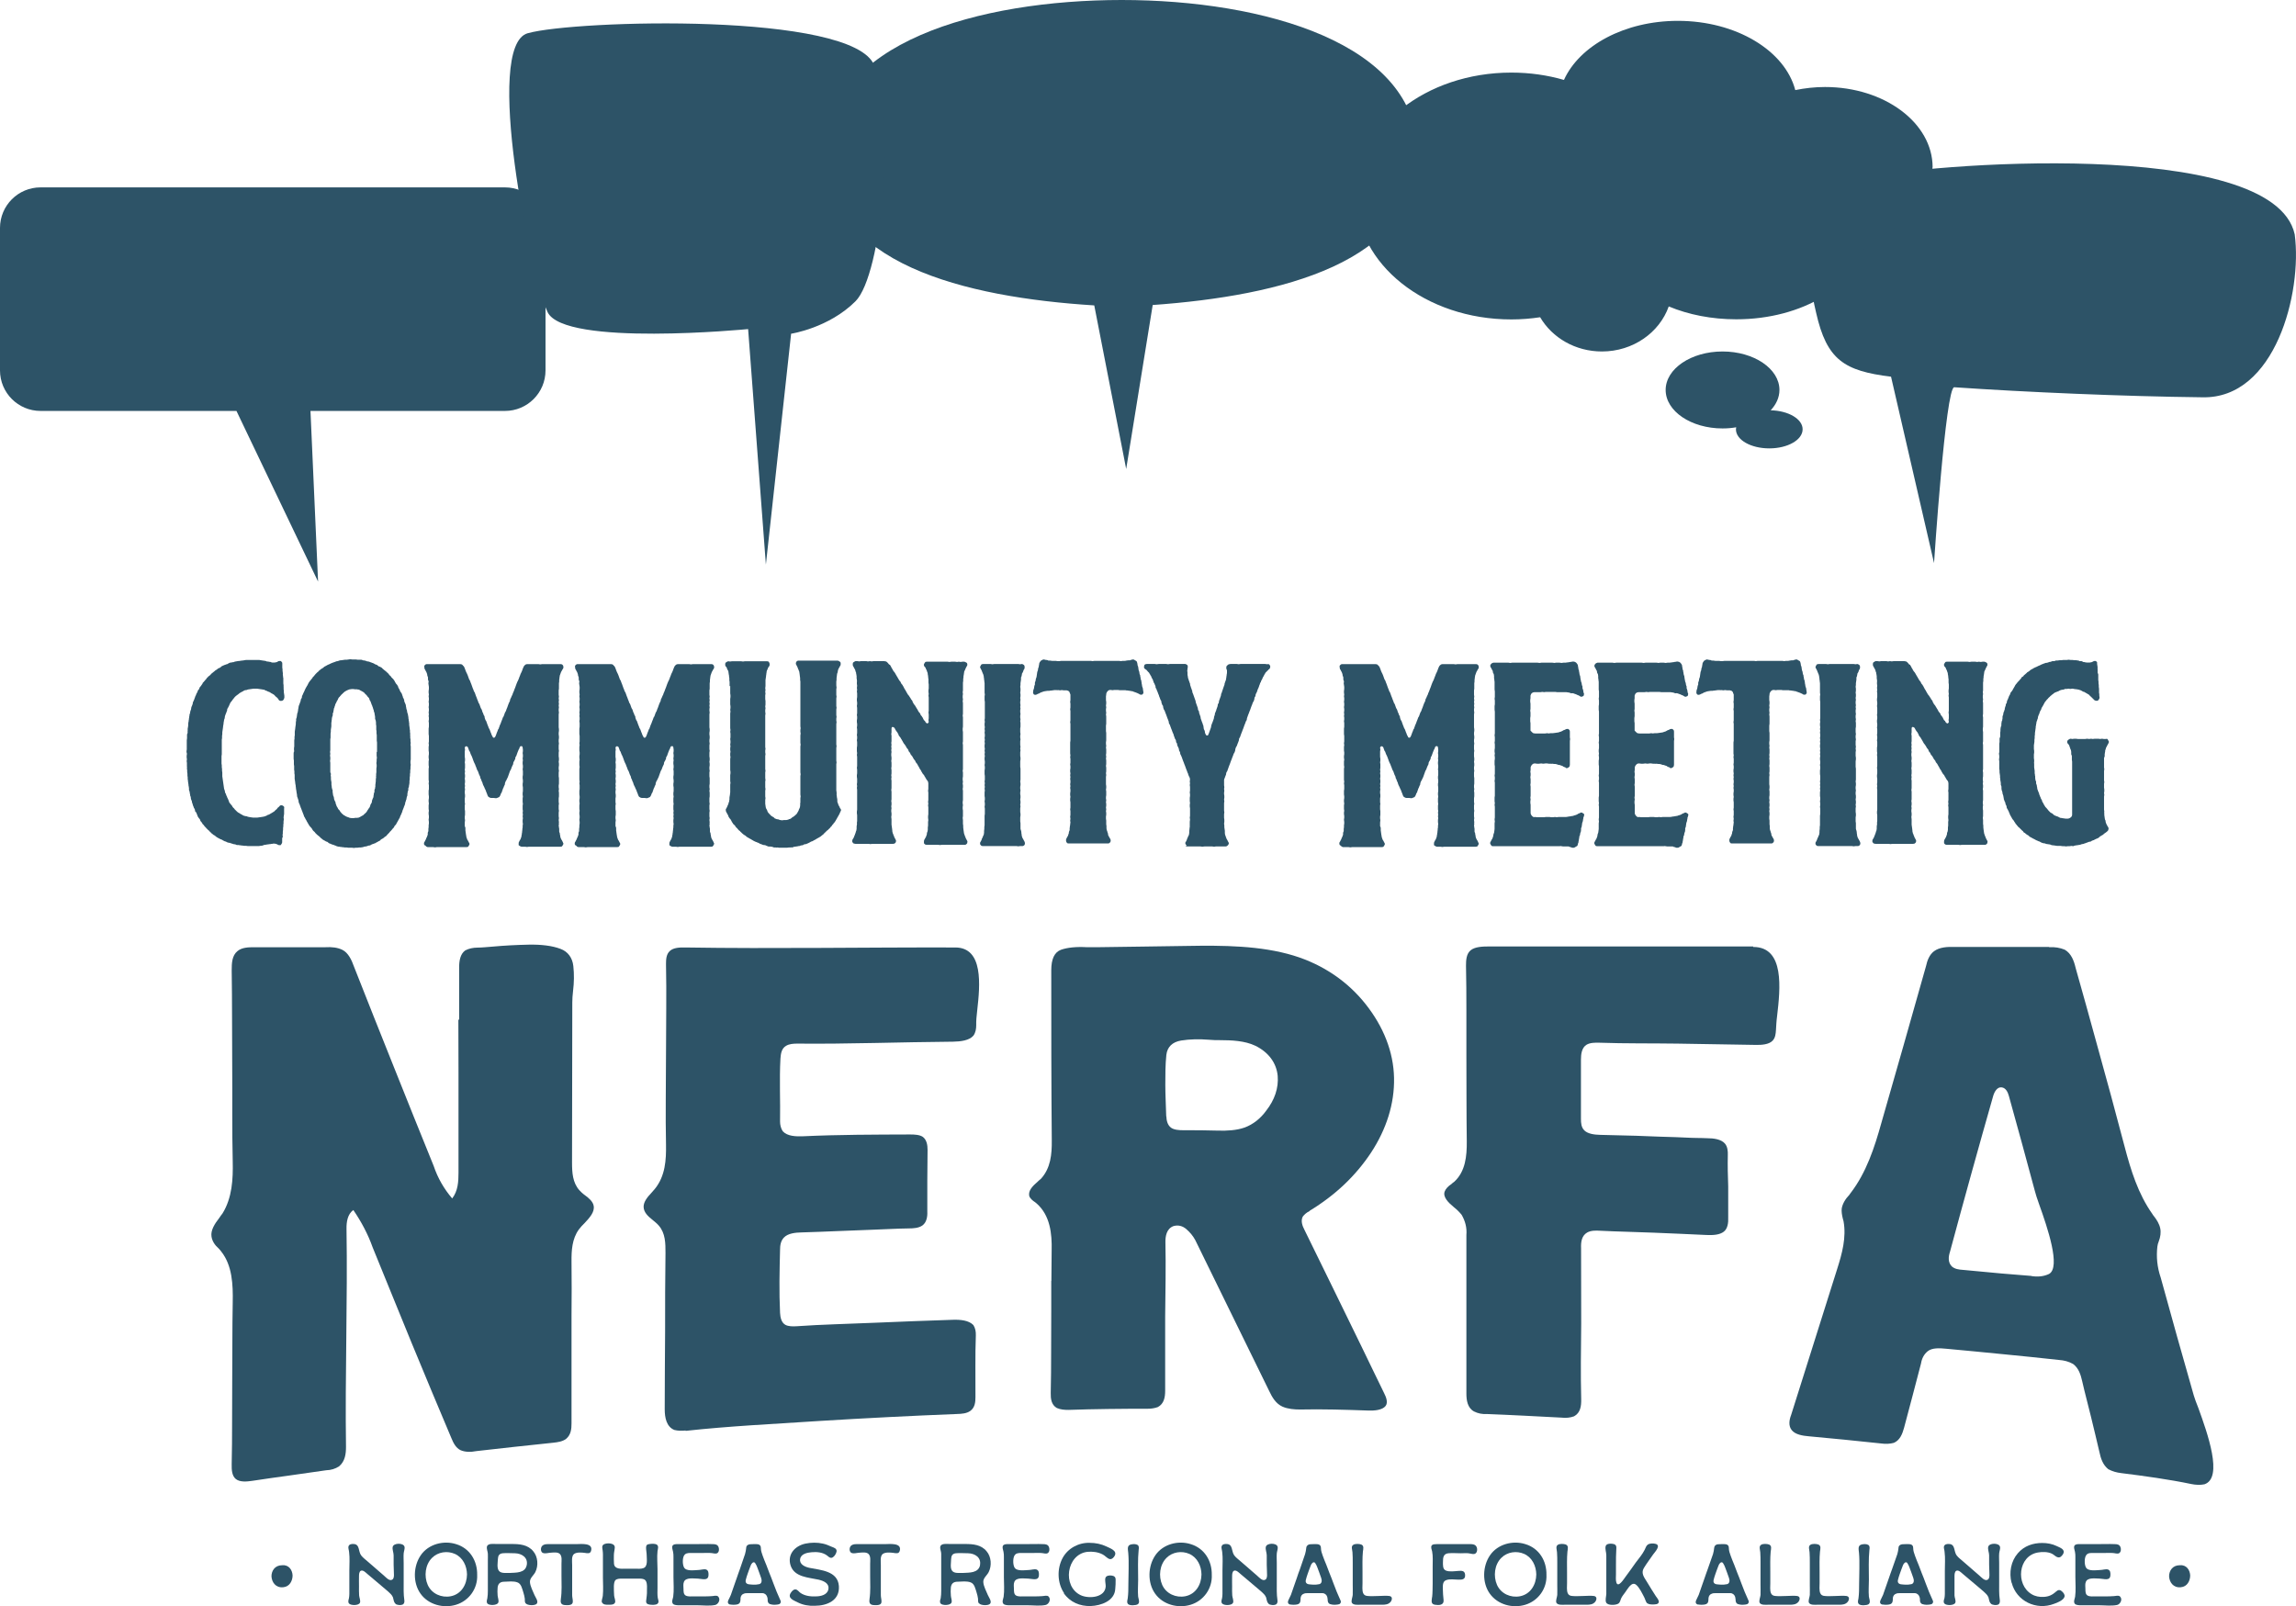 <svg xmlns="http://www.w3.org/2000/svg" id="Layer_2" data-name="Layer 2" viewBox="0 0 178.37 124.8"><defs><style>      .cls-1 {        fill: #2d5367;      }    </style></defs><g id="Layer_1-2" data-name="Layer 1"><g><g id="Layer_1-2" data-name="Layer 1-2"><g><path class="cls-1" d="M35.67,79.24v-4.08c0-.49.08-1.03.47-1.31.28-.15.62-.22.96-.22s.78-.05,1.2-.08c.88-.08,1.81-.13,2.77-.15.96-.02,1.83.08,2.48.33.57.21.92.69.99,1.33.07.64.06,1.29-.02,1.93-.04.34-.06.64-.06.9,0,2.49,0,3.74-.01,6.23s0,3.74-.01,6.23c0,.77.05,1.54.56,2.12.13.14.26.27.43.39.32.23.63.5.69.83.09.48-.3.91-.7,1.34-.17.16-.32.33-.45.5-.53.73-.58,1.64-.57,2.51.02,1.39.01,2.79,0,4.18v8.37c0,.44-.04.89-.42,1.21-.28.21-.64.26-1,.3-2.38.25-3.58.38-5.96.65-.45.09-.9.08-1.24-.07-.36-.17-.56-.56-.71-.93-1.03-2.42-2.05-4.89-3.07-7.35-1.01-2.45-2.02-4.97-3.05-7.48-.37-1.04-.88-1.99-1.5-2.9-.45.32-.54.93-.53,1.47.09,5.55-.12,11.39-.04,16.93,0,.52-.06,1.11-.53,1.51-.3.2-.64.3-1.01.31-1.15.16-1.72.24-2.87.41-.96.14-1.94.26-2.86.41-.46.07-.98.11-1.29-.14-.3-.25-.33-.7-.32-1.15.05-2.05.02-4.19.04-6.28s0-4.22.04-6.28c.03-1.41-.04-2.88-.88-3.95-.06-.08-.13-.17-.21-.25-.3-.26-.51-.58-.56-.94-.07-.47.24-.97.6-1.43.09-.13.17-.25.26-.36.75-1.22.82-2.67.79-4.02-.06-2.43-.02-4.97-.04-7.45-.02-2.48,0-4.97-.04-7.41,0-.56.02-1.15.45-1.5.35-.29.85-.3,1.3-.3h5.54c.47-.03.95.02,1.32.21.44.22.71.78.88,1.27,1.03,2.63,2.08,5.25,3.11,7.83,1.03,2.58,2.06,5.15,3.09,7.68.32.95.8,1.78,1.44,2.53.45-.58.49-1.31.49-2v-7.81c0-1.36,0-2.72-.01-4.08h.06Z"></path><path class="cls-1" d="M53.27,111.15c-.29.03-.6.03-.88-.04-.62-.25-.75-.97-.75-1.61,0-2.02.02-4.07.03-6.07,0-2.02,0-4.08.03-6.07,0-.75,0-1.53-.52-2.13-.13-.15-.3-.29-.47-.43-.38-.3-.7-.6-.71-1.03,0-.4.3-.76.62-1.1.09-.1.17-.2.26-.3.81-1,.88-2.26.86-3.43-.05-2.28,0-4.69,0-7.02s.05-4.75,0-7.02c0-.36.02-.76.3-1.01.28-.26.76-.28,1.21-.27,6.84.11,14-.02,20.96,0,2.2,0,1.93,2.92,1.71,4.86-.06.48-.09.88-.08,1.16,0,.29-.04.57-.21.82-.32.39-1,.47-1.6.48-4.03.03-8.17.19-12.09.15-.29,0-.62.02-.87.17-.36.21-.41.61-.44.99-.09,1.62,0,3.37-.03,4.9,0,.25.06.52.21.75.36.39,1,.41,1.58.39,2.75-.13,5.58-.13,8.31-.14.35,0,.74.02.98.18.32.23.38.65.38,1.02,0,.78-.02,1.6-.02,2.39v2.41c.02.39-.06.84-.38,1.07-.28.2-.69.23-1.06.23-.9.01-1.85.07-2.77.1-1.85.06-3.73.16-5.54.21-.5.01-1.08.07-1.39.4-.25.26-.3.62-.3.95-.04,1.6-.08,3.28,0,4.9.02.36.1.75.41.93.24.13.57.13.89.11,1.96-.14,4.03-.18,6.05-.27,2.43-.1,3.64-.15,6.07-.23.6-.02,1.24.04,1.6.41.15.24.2.51.19.8-.06,1.55-.02,3.2-.03,4.8,0,.39-.04.81-.4,1.07-.28.2-.66.23-1.04.24-2.13.09-3.19.13-5.32.24s-3.2.17-5.34.3c-3.49.23-7.05.4-10.42.77v-.03Z"></path><path class="cls-1" d="M81.68,99.52c.02-.79,0-1.6.02-2.37.03-1.28-.11-2.72-1.18-3.65-.05-.04-.07-.05-.11-.09-.19-.12-.34-.26-.43-.42-.15-.43.21-.81.64-1.18.09-.08.17-.16.26-.23.75-.83.84-1.91.83-2.95-.04-4.39-.04-8.83-.04-13.24,0-.88.25-1.4.75-1.59.51-.18,1.2-.25,2.05-.2h.72c1.45-.02,2.17-.03,3.61-.05,1.15-.02,2.28-.03,3.42-.05,2.79-.05,5.71-.03,8.28.75,2.32.71,4.22,2.04,5.59,3.77,1.38,1.74,2.17,3.7,2.21,5.74.04,2.01-.6,3.99-1.78,5.79-1.19,1.8-2.77,3.31-4.78,4.53v.02c-.23.11-.4.26-.53.43-.17.32-.04.71.13,1.03,1.47,3.01,2.95,6.01,4.42,9.04.59,1.21,1.17,2.43,1.76,3.63.17.33.33.75.12,1.02-.25.31-.84.37-1.34.35-1.72-.06-3.59-.12-5.3-.08-.46,0-.94-.04-1.36-.22-.52-.23-.81-.73-1.04-1.22-.96-1.96-1.91-3.91-2.87-5.86s-1.91-3.91-2.87-5.86c-.17-.32-.41-.61-.7-.86-.28-.24-.62-.34-1-.23-.53.2-.63.78-.62,1.26.04,1.88,0,3.85-.02,5.77v5.77c0,.49-.09,1.01-.57,1.26-.25.09-.5.13-.77.13-1.98,0-4.19.02-6.17.09-.31,0-.62-.02-.91-.15-.43-.25-.48-.73-.47-1.17.05-2.07.02-4.22.04-6.33v-2.37h0ZM90.61,86.73c.01.31.08.68.36.89.23.17.61.2.96.2.9,0,1.83,0,2.71.03.68.02,1.42-.02,2.02-.23.69-.24,1.28-.73,1.7-1.31.66-.84.98-1.77.9-2.71-.09-1-.71-1.85-1.75-2.35-.8-.38-1.81-.43-2.77-.43-.24,0-.53,0-.81-.03-.76-.06-1.49-.05-2.17.06s-1.08.5-1.15,1.12c-.08.75-.08,1.55-.08,2.33s.05,1.65.07,2.44h.01Z"></path><path class="cls-1" d="M136.2,73.58c2.47-.01,2.1,3.28,1.86,5.35-.06.44-.07.81-.09,1.1-.02.31-.05.61-.26.83-.28.3-.85.34-1.32.33-2.42-.04-3.64-.06-6.06-.1-2.01-.03-4.1,0-6.06-.07-.35-.01-.74-.01-1.02.16-.37.23-.43.73-.43,1.15v4.61c0,.31.02.66.27.9.28.27.79.33,1.24.34,1.11.03,1.66.04,2.77.07.62.03,1.22.05,1.84.07.81.02,1.64.05,2.45.09.17,0,.25,0,.41.01.32,0,.49.01.81.02.53,0,1.1.08,1.39.41.21.24.24.59.23.9-.02.79,0,1.62.03,2.43v2.42c.02.4-.04.87-.34,1.1-.33.26-.86.28-1.34.26-1.65-.08-2.47-.11-4.12-.18-1.37-.06-2.81-.08-4.14-.15-.35-.02-.72-.03-1.02.14-.43.25-.49.75-.47,1.21,0,2.35,0,3.53.01,5.88-.02,1.96-.05,3.94,0,5.86.01.51-.05,1.06-.56,1.33-.3.11-.62.14-.98.1-1.16-.06-1.74-.09-2.9-.15-1.15-.06-1.73-.08-2.89-.13-.36.02-.68-.04-1-.2-.51-.28-.59-.88-.59-1.39v-12.32c.05-.56-.09-1.09-.37-1.57-.17-.21-.36-.4-.6-.59-.45-.37-.86-.79-.72-1.21.08-.22.28-.43.53-.59.06-.06.13-.12.21-.17.88-.8.99-2.01.98-3.14-.03-2.27-.02-4.57-.03-6.83-.01-2.27.02-4.59-.03-6.82,0-.42.02-.93.37-1.21.34-.27.92-.29,1.43-.29h20.51v.04Z"></path><path class="cls-1" d="M159.2,73.6c.43-.03.83.04,1.2.19.51.29.72.86.85,1.42.66,2.34.99,3.52,1.64,5.89.74,2.66,1.47,5.34,2.17,8.01.48,1.82,1.04,3.65,2.16,5.23.02.05.06.09.09.13.24.3.44.63.51.96.07.32.02.69-.11,1.02-.06.14-.09.27-.11.41-.09.79-.02,1.59.26,2.41.83,3.03,1.69,6.09,2.57,9.16.07.24.19.56.36.99.69,1.91,1.95,5.41.47,5.91-.32.07-.69.05-1.03-.02-1.72-.36-3.68-.63-5.45-.85-.34-.04-.67-.13-.99-.3-.43-.34-.59-.85-.69-1.33-.2-.9-.45-1.86-.66-2.76-.22-.91-.48-1.86-.68-2.75-.11-.48-.26-1.01-.71-1.34-.34-.19-.69-.28-1.09-.31-1.75-.19-2.62-.28-4.37-.45-1.75-.17-2.62-.26-4.38-.42-.53-.05-1.11-.09-1.46.2-.28.23-.45.56-.51.94-.43,1.67-.88,3.35-1.32,5.01-.13.47-.32.96-.79,1.16-.3.08-.62.1-.98.05-2.26-.24-3.38-.35-5.64-.56-.47-.04-1.02-.13-1.3-.46-.29-.34-.21-.81-.06-1.2,1.18-3.75,2.37-7.53,3.57-11.32.39-1.22.73-2.47.5-3.73-.02-.08-.04-.15-.06-.22-.06-.25-.11-.54-.08-.77.06-.36.28-.74.6-1.07.02-.05.06-.08.09-.13,1.22-1.59,1.85-3.51,2.39-5.45,1.16-4.03,2.31-8.08,3.47-12.19.09-.42.26-.88.62-1.15.43-.32,1.05-.35,1.6-.33h7.34v.02ZM157.81,99.15c.51.08.96.03,1.37-.16.94-.51-.12-3.61-.76-5.4-.17-.47-.28-.82-.34-1.06-.66-2.48-1.34-4.93-2.02-7.39-.08-.29-.24-.61-.55-.65-.34-.05-.56.32-.66.65-1.16,4.07-2.28,8.11-3.36,12.12-.13.39-.17.84.15,1.15.23.2.55.24.85.26,1.2.11,1.79.17,2.99.28.93.07,1.4.11,2.33.19h0Z"></path></g><g><path class="cls-1" d="M21.09,122.48c0-.42.26-.86.83-.86.52-.05.79.37.81.79,0,.42-.23.88-.73.92-.58.06-.89-.39-.91-.86h0Z"></path><path class="cls-1" d="M30.71,124.59c-.13-.11-.13-.32-.18-.47-.08-.2-.23-.32-.38-.46-.37-.31-.74-.63-1.11-.94-.17-.15-.34-.29-.51-.43-.12-.1-.32-.32-.5-.24-.13.07-.14.28-.14.42-.01.26,0,.53,0,.8,0,.23-.01.47.01.7.01.16.13.41.06.57-.1.22-.69.22-.84.06-.11-.12-.04-.29-.01-.42.04-.22.03-.44.03-.66v-1.49c0-.47.04-.96-.02-1.44-.01-.14-.09-.32-.04-.45.05-.15.23-.18.37-.17.52,0,.37.58.61.89.15.2.37.34.55.51l.61.53c.2.18.4.34.6.52.13.11.37.39.57.35.32-.07.19-.49.19-1.2v-.72c0-.21-.12-.47-.07-.66.07-.31.82-.32.91-.02.05.16-.05.37-.06.53-.02.24,0,.49,0,.74v1.48c0,.47-.02.94.05,1.4.02.14.01.29-.14.36-.14.06-.43.04-.55-.06v-.03Z"></path><path class="cls-1" d="M32.67,123.83c-.61-.85-.57-2.14.02-2.99.59-.86,1.77-1.17,2.74-.86,1.07.32,1.66,1.3,1.64,2.39.05,1.06-.63,2.01-1.64,2.32-.98.3-2.15,0-2.76-.86ZM36.28,122.34c-.01-.67-.32-1.32-.94-1.6-.59-.26-1.31-.16-1.78.31-.53.53-.63,1.42-.33,2.1.31.69,1.07,1.02,1.79.88.81-.16,1.25-.9,1.26-1.69Z"></path><path class="cls-1" d="M40.84,124.58c-.09-.09-.06-.24-.07-.36-.02-.16-.06-.32-.11-.48-.09-.27-.16-.69-.47-.79-.29-.11-.69-.06-1-.05-.3,0-.49.12-.53.44-.02.21-.02.42,0,.64.01.15.11.38.05.54-.08.23-.7.24-.84.08-.1-.12-.04-.28-.01-.41.03-.19.04-.38.04-.57v-2.37c0-.17.01-.36,0-.53s-.11-.38-.07-.55c.07-.27.52-.2.73-.2h1.2c.61,0,1.25.05,1.67.57.36.42.41,1.11.16,1.61-.13.26-.44.47-.42.78.02.32.23.71.35,1,.07.17.34.51.17.69-.15.15-.7.13-.84-.03h-.01ZM40.92,121.62c.12-.6-.39-.92-.92-.93-.31,0-.65-.03-.95,0-.28.03-.36.2-.37.46-.01.25-.09.67.07.89.16.24.59.17.84.18.5-.03,1.21.02,1.33-.61h0Z"></path><path class="cls-1" d="M43.57,124.25c.09-.6.05-1.21.05-1.82v-.92c0-.24.06-.57-.12-.76-.16-.16-.45-.12-.65-.11-.2,0-.55.12-.72,0-.14-.12-.13-.36-.03-.5.16-.2.5-.16.73-.16h1.93c.36,0,1.34-.13,1.16.52-.07.25-.29.19-.49.16-.24-.03-.63-.07-.84.09-.21.18-.14.61-.14.85v2.35c0,.17.06.34.05.51-.01.26-.3.27-.52.26-.34,0-.46-.12-.41-.45h0Z"></path><path class="cls-1" d="M46.77,124.53c-.07-.15.05-.38.06-.53.05-.47.01-.94.01-1.41v-1.45c0-.22.01-.45-.02-.66-.02-.16-.09-.36.07-.47.22-.15.9-.14.87.24-.01.2-.07.38-.07.59s-.01.45.01.67c.05.45.59.38.93.38h.7c.2,0,.47.03.67-.05.34-.14.24-.69.24-.98,0-.2-.05-.41-.05-.61s.09-.26.29-.28c.16-.02.42-.04.56.06.15.12.06.34.04.5-.05.46,0,.94,0,1.4v1.46c0,.26-.02.51.02.76.03.16.12.34-.02.46s-.45.09-.61.07c-.2-.03-.3-.11-.27-.32.03-.26.07-.5.06-.76,0-.22.03-.5-.06-.71-.08-.19-.27-.22-.46-.23h-1.41c-.17,0-.38,0-.51.11-.11.11-.12.32-.13.47,0,.24,0,.5.02.74.01.16.14.42.06.56-.09.17-.37.15-.53.15-.14,0-.38,0-.45-.16h-.01Z"></path><path class="cls-1" d="M52.27,124.6c-.11-.14,0-.38.03-.53.07-.5.02-1.03.02-1.52v-1.57c0-.13,0-.26-.03-.4-.02-.11-.07-.24-.07-.35,0-.2.15-.24.32-.25.12,0,1.44,0,1.44,0,.47,0,.94-.02,1.4,0,.18,0,.35.03.43.2.07.14.07.38-.07.49-.14.1-.36,0-.51,0-.24-.02-.49,0-.73,0h-.7c-.18,0-.44-.03-.59.11-.21.18-.2.78-.07,1.01.17.32.82.21,1.11.2.18,0,.43-.09.6-.04.2.07.2.29.19.46-.03.45-.51.26-.82.25-.32,0-.95-.12-1.09.26-.07.17-.03.38-.03.56s0,.41.18.5.43.06.62.06h.74c.22,0,.44,0,.66-.02.14,0,.37-.09.49.03.22.22.02.61-.24.66-.44.09-.95.02-1.4.02s-.92,0-1.38,0c-.14,0-.38,0-.49-.11h0Z"></path><path class="cls-1" d="M56.74,124.68c-.19-.04-.24-.17-.15-.36.06-.13.14-.26.19-.4.06-.16.11-.33.17-.49.09-.28.2-.55.29-.83.07-.22.16-.45.24-.68l.4-1.17c.05-.16.07-.32.09-.48,0-.16.13-.27.3-.28.22,0,.38-.03.61,0,.16.03.23.13.23.29,0,.21.07.41.14.6.09.24.18.48.28.71l.24.63c.11.26.21.53.31.8.09.22.17.45.26.67.09.22.19.42.28.64.04.08.06.16,0,.24-.04.07-.11.09-.19.1-.2.03-.4.04-.61-.03-.1-.03-.16-.12-.18-.24,0-.11,0-.22-.04-.32-.05-.17-.2-.29-.37-.29-.38,0-.78,0-1.16,0-.09,0-.19,0-.28.04-.16.05-.24.18-.26.34,0,.09,0,.18-.02.26-.02.13-.11.21-.26.24-.18.03-.35.03-.52,0h0ZM58.92,123.1c.13,0,.22-.09.24-.2.02-.1,0-.2-.03-.29-.09-.27-.19-.53-.29-.8-.04-.12-.1-.24-.17-.35-.05-.09-.16-.1-.24,0-.05.05-.09.12-.11.18-.09.22-.16.43-.24.65-.05.16-.11.31-.14.46-.05.19.03.32.23.35.12.02.25.02.37.03.13,0,.26,0,.38-.03h0Z"></path><path class="cls-1" d="M61.98,124.51c-.31-.16-.82-.32-.55-.74.09-.13.2-.28.37-.27s.27.2.4.28c.34.23.79.28,1.18.26.37,0,.88-.11.97-.53.11-.49-.38-.68-.76-.77-.76-.17-1.85-.19-2.16-1.07-.3-.87.31-1.55,1.14-1.73.43-.09.92-.1,1.36,0,.23.05.45.14.67.24.18.07.43.14.39.38-.03.16-.16.37-.3.45-.17.1-.3-.03-.43-.14-.34-.26-.8-.3-1.22-.26-.34.03-.82.13-.88.53-.07.42.39.61.71.68.89.18,2.21.24,2.3,1.41.08,1.13-.92,1.54-1.88,1.54-.46.02-.91-.06-1.31-.26h0Z"></path><path class="cls-1" d="M67.55,124.25c.09-.6.05-1.21.05-1.82v-.92c0-.24.06-.57-.12-.76-.16-.16-.45-.12-.65-.11-.2,0-.55.12-.72,0-.14-.12-.13-.36-.03-.5.16-.2.5-.16.73-.16h1.93c.36,0,1.34-.13,1.16.52-.07.25-.29.19-.49.16-.24-.03-.63-.07-.84.09-.21.18-.14.61-.14.85v2.35c0,.17.06.34.05.51,0,.26-.3.27-.52.26-.34,0-.46-.12-.41-.45h0Z"></path><path class="cls-1" d="M76.05,124.58c-.09-.09-.06-.24-.07-.36-.02-.16-.06-.32-.11-.48-.09-.27-.16-.69-.47-.79-.29-.11-.69-.06-1-.05-.3,0-.49.12-.53.44-.02.21-.02.42,0,.64,0,.15.11.38.05.54-.08.23-.7.24-.84.08-.1-.12-.04-.28,0-.41.03-.19.04-.38.04-.57v-2.37c0-.17,0-.36,0-.53s-.11-.38-.07-.55c.07-.27.52-.2.73-.2h1.2c.61,0,1.25.05,1.67.57.36.42.41,1.11.16,1.61-.13.26-.44.47-.42.78.02.32.23.71.35,1,.07.17.34.51.17.69-.15.15-.7.13-.84-.03h0ZM76.13,121.62c.12-.6-.39-.92-.92-.93-.31,0-.65-.03-.95,0-.28.03-.36.2-.37.46,0,.25-.09.67.07.89.16.24.59.17.84.18.5-.03,1.21.02,1.34-.61h-.01Z"></path><path class="cls-1" d="M77.94,124.6c-.11-.14,0-.38.03-.53.07-.5.02-1.03.02-1.52v-1.57c0-.13,0-.26-.03-.4-.02-.11-.07-.24-.07-.35,0-.2.15-.24.32-.25.12,0,1.44,0,1.44,0,.47,0,.94-.02,1.4,0,.18,0,.35.03.43.2.07.14.07.38-.07.49-.14.1-.36,0-.51,0-.24-.02-.49,0-.73,0h-.7c-.18,0-.44-.03-.59.11-.21.18-.2.78-.07,1.01.17.32.82.21,1.11.2.18,0,.43-.09.6-.04.2.07.2.29.19.46-.03.45-.51.26-.82.25-.32,0-.95-.12-1.09.26-.07.17-.03.38-.03.56s0,.41.18.5.43.06.62.06h.74c.22,0,.44,0,.66-.02.14,0,.37-.09.49.03.22.22.02.61-.24.66-.44.09-.95.02-1.4.02s-.92,0-1.38,0c-.14,0-.38,0-.49-.11h0Z"></path><path class="cls-1" d="M82.66,123.78c-.53-.79-.55-1.9-.11-2.72.41-.76,1.25-1.21,2.11-1.18.45,0,.89.09,1.29.28.28.14.86.32.65.72-.07.13-.22.3-.39.26-.19-.04-.37-.28-.55-.36-.36-.19-.8-.24-1.19-.2-1.63.2-1.96,2.69-.51,3.37.62.29,1.9.2,1.94-.7,0-.2-.08-.46-.02-.65.06-.18.31-.2.47-.18.21.03.32.11.32.32.01.24-.01.49-.03.73-.05.92-1.1,1.29-1.9,1.32-.83.03-1.62-.3-2.1-1h.02Z"></path><path class="cls-1" d="M87.62,124.61c-.1-.11-.03-.3-.01-.42.05-.37.05-.74.05-1.11,0-.8.06-1.63-.01-2.43-.03-.28-.11-.59.24-.65.14-.03.35-.04.48.04.13.08.11.24.09.38-.08.77-.04,1.56-.04,2.33,0,.43-.04.88,0,1.31.02.16.13.38.03.53-.09.14-.29.12-.43.14-.12,0-.3,0-.4-.11h0Z"></path><path class="cls-1" d="M89.74,123.83c-.61-.85-.57-2.14.02-2.99.59-.86,1.77-1.17,2.74-.86,1.07.32,1.66,1.3,1.64,2.39.05,1.06-.63,2.01-1.64,2.32-.98.3-2.15,0-2.76-.86ZM93.34,122.34c-.01-.67-.32-1.32-.94-1.6-.59-.26-1.31-.16-1.78.31-.53.53-.63,1.42-.33,2.1.31.69,1.07,1.02,1.79.88.81-.16,1.25-.9,1.26-1.69Z"></path><path class="cls-1" d="M98.54,124.59c-.13-.11-.13-.32-.18-.47-.08-.2-.23-.32-.38-.46-.37-.31-.74-.63-1.11-.94-.17-.15-.34-.29-.51-.43-.12-.1-.32-.32-.5-.24-.13.07-.14.28-.14.42-.01.26,0,.53,0,.8,0,.23-.01.47.01.7.01.16.13.41.06.57-.1.22-.69.22-.84.06-.11-.12-.04-.29-.01-.42.04-.22.03-.44.03-.66v-1.49c0-.47.04-.96-.02-1.44-.01-.14-.09-.32-.04-.45.05-.15.23-.18.37-.17.52,0,.37.58.61.89.15.2.37.34.55.51l.61.53c.2.18.4.34.6.52.13.11.37.39.57.35.32-.07.19-.49.19-1.2v-.72c0-.21-.12-.47-.07-.66.07-.31.82-.32.91-.02.05.16-.05.37-.06.53-.02.24,0,.49,0,.74v1.48c0,.47-.02.94.05,1.4.02.14.01.29-.14.36-.14.06-.43.04-.55-.06v-.03Z"></path><path class="cls-1" d="M100.25,124.68c-.19-.04-.24-.17-.15-.36.06-.13.13-.26.19-.4.06-.16.11-.33.17-.49.09-.28.2-.55.29-.83.07-.22.15-.45.24-.68l.4-1.17c.05-.16.07-.32.09-.48.01-.16.14-.27.3-.28.22,0,.38-.03.61,0,.16.03.23.13.23.29,0,.21.07.41.14.6.09.24.18.48.28.71l.24.63c.11.26.21.53.31.8.09.22.17.45.26.67.09.22.19.42.28.64.04.08.06.16,0,.24-.04.07-.11.09-.19.1-.2.03-.4.04-.61-.03-.1-.03-.16-.12-.18-.24-.01-.11-.01-.22-.04-.32-.05-.17-.2-.29-.37-.29-.38,0-.78,0-1.16,0-.09,0-.19,0-.28.04-.16.05-.24.18-.26.34-.01.09,0,.18-.02.26-.02.13-.11.21-.26.24-.18.03-.35.03-.52,0h.01ZM102.43,123.1c.13,0,.22-.09.24-.2.02-.1,0-.2-.03-.29-.09-.27-.19-.53-.29-.8-.04-.12-.1-.24-.17-.35-.05-.09-.16-.1-.24,0-.05.05-.09.12-.11.18-.09.22-.16.43-.24.65-.05.16-.11.31-.14.46-.05.19.03.32.23.35.12.02.25.02.37.03.13,0,.26,0,.38-.03h0Z"></path><path class="cls-1" d="M105.03,124.55c-.09-.16.05-.45.06-.62.01-.28,0-.55,0-.83v-1.68c0-.27,0-.55-.02-.81-.01-.19-.14-.46.07-.58.14-.09.45-.08.61-.02.23.09.16.34.13.55-.05.54-.03,1.09-.03,1.63v.82c0,.24-.04.55.05.78.07.16.2.21.36.22.27.03.55,0,.83,0s.58-.04.85,0c.26.04.22.3.09.46-.17.2-.41.22-.66.22h-1.72c-.17,0-.53.04-.63-.16v.02Z"></path><path class="cls-1" d="M111.26,124.1c.04-.36.03-.71.04-1.07v-1.31c0-.38.03-.8-.04-1.17-.03-.14-.13-.34-.03-.47.09-.11.26-.09.38-.1.44,0,.88,0,1.32,0h1.13c.28,0,.59-.03.68.29.05.22-.02.49-.28.48-.12,0-.25-.05-.38-.06-.2-.02-.4,0-.6,0-.32,0-.64-.03-.96,0-.38.04-.42.32-.42.67,0,.23-.03.56.22.67.28.12.69.05.99.03.25-.02.48-.02.51.29.03.37-.21.4-.51.39-.3,0-.65-.07-.94.03-.29.09-.28.39-.28.65,0,.32.03.61.06.92.03.39-.37.4-.67.35-.33-.05-.26-.3-.23-.57v-.02Z"></path><path class="cls-1" d="M115.74,123.83c-.61-.85-.57-2.14.02-2.99.59-.86,1.77-1.17,2.74-.86,1.07.32,1.66,1.3,1.64,2.39.05,1.06-.63,2.01-1.64,2.32-.99.3-2.14,0-2.76-.86ZM119.35,122.34c-.01-.67-.32-1.32-.94-1.6-.59-.26-1.31-.16-1.78.31-.53.53-.63,1.42-.33,2.1.31.69,1.07,1.02,1.79.88.81-.16,1.25-.9,1.26-1.69Z"></path><path class="cls-1" d="M120.92,124.55c-.09-.16.05-.45.06-.62.01-.28,0-.55,0-.83v-1.68c0-.27,0-.55-.02-.81-.01-.19-.13-.46.07-.58.14-.09.45-.08.61-.02.23.09.16.34.13.55-.05.54-.03,1.09-.03,1.63v.82c0,.24-.04.55.05.78.07.16.2.21.36.22.27.03.55,0,.83,0s.58-.04.85,0c.26.04.22.3.09.46-.17.2-.41.22-.66.22h-1.72c-.17,0-.53.04-.63-.16v.02Z"></path><path class="cls-1" d="M127.97,124.58c-.13-.12-.16-.35-.25-.5-.16-.3-.35-.71-.6-.93-.36-.32-.68.34-.86.57-.11.16-.24.3-.32.48-.07.15-.07.32-.23.41-.2.12-.81.15-.93-.09-.09-.17,0-.47.01-.65v-3.03c0-.21-.11-.51-.05-.7.05-.19.32-.21.49-.19.21.02.35.09.34.32-.03.46-.03.94-.03,1.4v.65c0,.2-.03.44.03.64.14.45.59-.28.71-.44.27-.36.54-.74.8-1.11.24-.32.51-.63.69-.99.07-.13.11-.31.24-.4.16-.11.43-.11.61-.06.44.12-.05.63-.19.82-.24.36-.51.7-.73,1.07-.23.4.03.71.25,1.07.23.37.45.75.69,1.11.09.13.27.32.22.48-.05.16-.28.15-.42.16-.15,0-.34,0-.46-.09h0Z"></path><path class="cls-1" d="M131.93,124.68c-.19-.04-.24-.17-.15-.36.06-.13.13-.26.19-.4.06-.16.12-.33.17-.49.09-.28.2-.55.29-.83.07-.22.16-.45.24-.68l.41-1.17c.05-.16.07-.32.09-.48.01-.16.13-.27.3-.28.22,0,.38-.03.61,0,.16.03.23.13.23.29,0,.21.07.41.14.6.09.24.18.48.28.71l.24.63c.11.26.21.53.31.8.09.22.17.45.26.67.09.22.19.42.28.64.04.08.06.16,0,.24-.04.07-.12.09-.19.1-.2.03-.4.04-.61-.03-.1-.03-.16-.12-.18-.24-.01-.11-.01-.22-.04-.32-.05-.17-.2-.29-.37-.29-.38,0-.78,0-1.16,0-.09,0-.19,0-.28.04-.16.05-.24.18-.26.34-.01.09,0,.18-.02.26-.02.13-.11.21-.26.24-.17.03-.35.03-.52,0h0ZM134.11,123.1c.13,0,.22-.09.24-.2.02-.1,0-.2-.03-.29-.09-.27-.19-.53-.29-.8-.04-.12-.1-.24-.17-.35-.05-.09-.16-.1-.24,0-.05.05-.09.12-.11.18-.09.22-.16.43-.24.65-.05.16-.11.31-.14.46-.05.19.03.32.23.35.12.02.25.02.37.03.13,0,.26,0,.38-.03h0Z"></path><path class="cls-1" d="M136.71,124.55c-.09-.16.05-.45.06-.62.01-.28,0-.55,0-.83v-1.68c0-.27,0-.55-.02-.81-.01-.19-.13-.46.07-.58.14-.09.45-.08.61-.02.23.09.16.34.13.55-.05.54-.03,1.09-.03,1.63v.82c0,.24-.04.55.05.78.07.16.2.21.36.22.27.03.55,0,.83,0s.58-.04.85,0c.26.04.22.3.09.46-.17.2-.41.22-.66.22h-1.72c-.17,0-.53.04-.63-.16v.02Z"></path><path class="cls-1" d="M140.54,124.55c-.09-.16.05-.45.06-.62.01-.28,0-.55,0-.83v-1.68c0-.27,0-.55-.02-.81-.01-.19-.13-.46.07-.58.14-.09.45-.08.61-.02.23.09.16.34.13.55-.05.54-.03,1.09-.03,1.63v.82c0,.24-.04.55.05.78.07.16.2.21.36.22.27.03.55,0,.83,0s.58-.04.85,0c.26.04.22.3.09.46-.17.2-.41.22-.66.22h-1.72c-.17,0-.53.04-.63-.16v.02Z"></path><path class="cls-1" d="M144.39,124.61c-.1-.11-.03-.3-.01-.42.05-.37.05-.74.05-1.11,0-.8.06-1.63-.01-2.43-.03-.28-.11-.59.24-.65.14-.03.35-.04.48.04.13.08.11.24.09.38-.08.77-.04,1.56-.04,2.33,0,.43-.04.88,0,1.31.02.16.13.38.03.53-.09.14-.29.12-.43.14-.12,0-.3,0-.4-.11h0Z"></path><path class="cls-1" d="M146.25,124.68c-.19-.04-.24-.17-.15-.36.06-.13.13-.26.19-.4.06-.16.12-.33.17-.49.09-.28.2-.55.29-.83.07-.22.16-.45.24-.68l.41-1.17c.05-.16.07-.32.09-.48,0-.16.13-.27.3-.28.21,0,.38-.03.61,0,.16.03.23.13.23.29,0,.21.07.41.14.6.09.24.18.48.28.71l.24.63c.11.26.21.53.31.8.09.22.17.45.26.67.09.22.19.42.28.64.04.08.06.16,0,.24-.04.07-.12.09-.19.1-.2.03-.4.04-.61-.03-.1-.03-.16-.12-.18-.24,0-.11,0-.22-.04-.32-.05-.17-.2-.29-.37-.29-.38,0-.78,0-1.16,0-.09,0-.19,0-.28.04-.16.05-.24.18-.26.34,0,.09,0,.18-.02.26-.02.13-.11.21-.26.24-.17.03-.35.03-.52,0h0ZM148.43,123.1c.13,0,.22-.09.24-.2.02-.1,0-.2-.03-.29-.09-.27-.19-.53-.29-.8-.04-.12-.1-.24-.17-.35-.05-.09-.16-.1-.24,0-.05.05-.09.12-.11.18-.09.22-.16.43-.24.65-.05.16-.11.31-.14.46-.05.19.03.32.23.35.12.02.25.02.37.03.13,0,.26,0,.38-.03h0Z"></path><path class="cls-1" d="M154.66,124.59c-.13-.11-.13-.32-.18-.47-.08-.2-.23-.32-.38-.46-.37-.31-.73-.63-1.11-.94-.17-.15-.34-.29-.51-.43-.12-.1-.32-.32-.5-.24-.13.07-.14.28-.14.42,0,.26,0,.53,0,.8,0,.23,0,.47,0,.7,0,.16.13.41.06.57-.1.22-.7.22-.84.06-.11-.12-.04-.29,0-.42.04-.22.03-.44.03-.66v-1.49c0-.47.04-.96-.02-1.44,0-.14-.09-.32-.04-.45.05-.15.23-.18.37-.17.52,0,.37.58.61.89.15.2.37.34.55.51l.61.53c.2.18.4.34.6.52.13.11.37.39.57.35.32-.07.19-.49.19-1.2v-.72c0-.21-.12-.47-.07-.66.07-.31.82-.32.91-.02.05.16-.05.37-.06.53-.02.24,0,.49,0,.74v1.48c0,.47-.02.94.05,1.4.02.14,0,.29-.13.36-.14.06-.43.04-.55-.06l-.02-.03Z"></path><path class="cls-1" d="M156.27,122.98c-.2-.79-.05-1.67.49-2.29.49-.57,1.17-.8,1.9-.8.38,0,.77.07,1.12.24.27.13.7.26.49.63-.09.14-.22.3-.41.24-.17-.04-.3-.21-.46-.28-.32-.15-.74-.15-1.08-.09-1.54.26-1.75,2.49-.49,3.24.28.17.61.23.94.21.41-.02.68-.16.97-.42.13-.12.27-.16.42-.03.12.09.26.26.23.42-.05.28-.58.49-.82.57-1.37.53-2.93-.21-3.29-1.65h0Z"></path><path class="cls-1" d="M161.18,124.6c-.11-.14,0-.38.03-.53.07-.5.02-1.03.02-1.52v-1.57c0-.13,0-.26-.03-.4-.02-.11-.07-.24-.07-.35,0-.2.15-.24.32-.25.12,0,1.44,0,1.44,0,.46,0,.94-.02,1.4,0,.18,0,.35.03.43.2.07.14.07.38-.07.49-.14.1-.36,0-.51,0-.24-.02-.49,0-.73,0h-.7c-.18,0-.45-.03-.59.11-.21.18-.2.78-.07,1.01.17.32.82.21,1.11.2.18,0,.43-.09.6-.04.2.07.2.29.19.46-.03.45-.51.26-.82.25-.32,0-.95-.12-1.09.26-.07.17-.03.38-.03.56s0,.41.18.5c.17.09.43.06.62.06h.74c.22,0,.44,0,.66-.02.14,0,.37-.09.49.03.22.22.02.61-.24.66-.45.09-.95.02-1.4.02s-.92,0-1.38,0c-.14,0-.38,0-.49-.11h0Z"></path><path class="cls-1" d="M168.51,122.48c0-.42.26-.86.83-.86.52-.05.79.37.81.79,0,.42-.23.88-.73.92-.58.06-.89-.39-.91-.86h0Z"></path></g></g><g><g><path class="cls-1" d="M14.49,58.51v-.14s.02-.1.02-.14v-.72s.02-.1.02-.14v-.29s.02-.1.05-.14c0-.05-.02-.1,0-.14v-.14s0-.1.02-.14c0-.05.02-.1.02-.14v-.14s.02-.1.02-.14c.02-.05.02-.1.02-.14.02-.05.02-.1.02-.14.02-.05.02-.1.02-.14.02-.05.02-.1.02-.14.02-.05.02-.1.05-.14,0-.05,0-.1.02-.14,0-.05.05-.1.05-.14.02-.05,0-.1.02-.14,0-.05.02-.07.05-.12.02-.05.02-.1.05-.14.02-.05.02-.1.02-.14l.07-.14s.02-.07.05-.12c.02-.05.02-.1.05-.14.02-.05.02-.1.05-.12.02-.05.05-.1.05-.14.02-.05.07-.1.07-.12.02-.05.05-.1.05-.14.02-.05.07-.07.1-.12.02-.05.02-.1.05-.14.02-.02.07-.07.1-.12.02-.02.05-.07.07-.1.05-.05.05-.1.07-.14.05-.02.07-.07.1-.1.05-.05.07-.07.1-.12.05-.02.05-.07.1-.12.02-.02.05-.07.1-.1.02-.05.07-.07.12-.1.02-.02.05-.07.1-.1.02-.05.07-.07.1-.1.05-.05.1-.07.12-.1.05-.02.07-.07.12-.1.02-.02.07-.05.12-.07.02-.02.07-.07.12-.1.02-.02.1-.02.12-.05.05-.02.1-.07.12-.1l.14-.07s.07-.02.12-.05c.05-.02.1-.02.14-.05.05,0,.1-.02.12-.05l.14-.07s.1-.02.14-.02c.05-.02.1-.02.14-.02.05-.02.1-.05.14-.05s.1-.02.12-.02c.05-.02.12-.02.17-.02.02,0,.07-.02.12-.02s.1-.02.14-.02.1,0,.14-.02c.05,0,.1-.02.14-.02h1.03s.1.02.14.02c.05.02.1.02.14.02.05.02.1.02.14.02.07.02.12.02.14.05.07,0,.12.02.17.02.05.02.1.02.14.02.05.02.1.05.14.05h.14s.1,0,.14-.02c.05,0,.1-.02.14-.05.02-.02.07-.05.12-.05h.12s.07.05.1.1c.02.02.02.07.02.12v.29c0,.07.02.07.02.14v.14s.02.05.02.12c.02.07,0,.07,0,.14s.02.07.02.14,0,.07.02.14v.41c.02.07,0,.07.02.14v.14c.02.07,0,.07,0,.14s.02.07.02.14v.14q.02.07.02.12c0,.07.02.07.02.14v.14s-.02.1-.05.14c-.02.05-.05.07-.1.1-.05.02-.1.02-.14.02s-.1-.02-.14-.07c-.02-.05-.05-.07-.07-.12-.05-.02-.07-.07-.1-.1-.05-.02-.07-.05-.12-.1-.02-.02-.05-.07-.1-.1-.05-.02-.07-.05-.12-.07-.05-.02-.1-.05-.12-.07-.05-.02-.07-.05-.12-.07-.05-.02-.1-.02-.14-.05-.02-.02-.07-.05-.12-.05-.05-.02-.1-.05-.12-.07-.05,0-.1,0-.14-.02-.05,0-.1-.02-.14-.02s-.1-.02-.14-.02-.1-.02-.14-.02h-.29s-.1.02-.12.02c-.07,0-.1.02-.14.02s-.1.02-.14.02c-.05.02-.1.02-.14.05-.05,0-.1,0-.14.02-.05.02-.1.05-.12.07l-.14.07s-.07.05-.12.07c-.02.02-.07.05-.12.1-.02.02-.07.05-.1.07-.05.05-.1.07-.12.1-.05.05-.07.07-.1.12-.02.02-.07.07-.1.12-.02.02-.05.07-.07.1-.05.05-.07.1-.1.12l-.07.14s-.02.07-.05.12l-.07.14s-.05.07-.07.12c0,.05,0,.1-.02.14-.02.05-.05.1-.05.14-.02.05-.05.07-.05.12-.02.05-.05.1-.05.14-.02.05-.02.1-.02.14-.02.05-.02.1-.05.14,0,.05-.02.1-.02.14-.02.05-.02.1-.02.14s-.02.1-.02.14c-.02.05-.02.1-.02.14s-.02.1-.02.14c-.02.05,0,.1-.02.14,0,.05-.02.1-.02.14v.14s-.02.1-.02.14v.14s0,.1-.02.14v1.15s-.02.1-.02.14v.58s.02.1.02.14v.14s.02.1.02.14v.14s.02.1.02.14v.29s.02.1.02.14.02.1.02.14c.02.05,0,.1.02.14,0,.05.02.1.02.14.02.05,0,.1.02.14,0,.05.02.1.02.14s.02.1.02.14c.02.05.05.1.05.14.02.05.02.1.02.14.02.02.05.07.07.12.02.05.02.1.05.14.02.05.05.07.05.12l.07.14s.02.07.05.12c.02.05.02.1.05.14.02.05.07.07.1.12.02.05.05.07.1.12.02.02.02.07.07.12.02.02.05.07.1.1.02.05.05.07.1.12l.1.1s.07.07.12.1c.02.02.07.02.12.07.05.02.07.05.12.07.05.02.1.05.12.07.05.02.1.05.14.05.05.02.1.02.14.02.05.02.1.05.14.05.05.02.1.02.14.02.02.02.07.02.12.02.05.02.1.02.17.02h.26s.1-.02.14-.02.1-.02.14-.02.1-.02.14-.02c.05-.02.1-.02.12-.02.05-.02.1-.05.14-.05.05-.02.1-.05.12-.07.05-.02.1-.02.14-.05.05-.02.07-.05.12-.07s.07-.05.12-.07c.02-.02.07-.05.12-.07l.1-.1s.07-.07.12-.1c.02-.02.05-.07.07-.1.05-.05.1-.07.12-.1.02-.05.07-.07.12-.1.05,0,.1,0,.14.02.05.02.07.05.12.1.02.05,0,.1,0,.14v.41q-.02.07-.02.14c0,.07-.02.07-.02.14s.02.07.02.14q-.02.07-.02.14c-.02.07,0,.07,0,.14-.02.07,0,.07-.02.14v.12c0,.07-.02.07-.02.14v.14c0,.07-.02.07-.02.14v.14q0,.07-.02.14s.02.07.02.12c-.02.07-.05.07-.05.14v.29s-.02.1-.05.12c-.02.05-.05.07-.07.1h-.12s-.1-.02-.12-.05c-.05-.02-.1-.05-.14-.05-.05-.02-.1-.02-.14-.02s-.1,0-.14.02c-.05,0-.1,0-.14.02-.05,0-.1,0-.17.02-.02,0-.1,0-.14.02-.05,0-.1.02-.14.02s-.1.02-.14.05c-.05,0-.1.02-.14.02s-.1,0-.14.02h-.89s-.1-.02-.14-.02h-.14s-.1-.02-.14-.02-.1,0-.14-.02c-.05,0-.1,0-.14-.02h-.14s-.07-.02-.12-.05c-.05,0-.1-.02-.14-.02-.05-.02-.1-.02-.14-.05-.05,0-.1-.02-.14-.05-.05,0-.1,0-.14-.02-.05-.02-.1-.02-.12-.05-.05-.02-.1-.05-.14-.05l-.14-.07s-.07-.05-.12-.07c-.05-.02-.1-.02-.12-.05l-.14-.07s-.07-.05-.12-.07c-.02-.02-.07-.07-.12-.1-.02-.02-.07-.05-.12-.07-.02-.02-.07-.05-.12-.1-.02-.02-.07-.05-.1-.1-.05-.02-.07-.07-.1-.1-.05-.05-.07-.07-.12-.1-.02-.05-.07-.07-.1-.1-.02-.05-.07-.07-.1-.12-.05-.02-.05-.07-.1-.12-.02-.02-.05-.07-.1-.1-.02-.05-.05-.1-.07-.12-.02-.05-.07-.07-.1-.12-.02-.05-.02-.1-.05-.14-.02-.02-.07-.07-.1-.12-.02-.02-.05-.07-.07-.12-.02-.05-.02-.1-.05-.12-.02-.05-.02-.1-.05-.14-.02-.05-.07-.07-.1-.12,0-.05,0-.1-.02-.14-.02-.05-.05-.1-.07-.12-.02-.05-.02-.1-.05-.14s-.02-.1-.05-.14c0-.05-.02-.1-.05-.14,0-.05,0-.1-.02-.14-.02-.02-.05-.07-.05-.12-.02-.05-.02-.1-.02-.14-.02-.05-.02-.1-.05-.14,0-.05,0-.1-.02-.14,0-.05-.02-.1-.02-.14-.02-.05-.02-.1-.05-.14v-.14s-.02-.1-.02-.14c-.02-.05-.02-.1-.02-.14s-.02-.1-.02-.14-.02-.1-.02-.14,0-.1-.02-.14v-.14s-.02-.1-.02-.14v-.14s-.02-.1-.02-.14v-.14s-.02-.1-.02-.14.02-.1,0-.14v-.29s-.02-.1-.02-.14.02-.1.02-.14-.02-.1-.02-.14v-.14s.02-.1.02-.14-.02-.1-.02-.14Z"></path><path class="cls-1" d="M22.86,58.41s-.02-.1-.02-.14v-.14s.02-.1.02-.14v-.29s0-.1,0-.14,0-.1.02-.14v-.14s0-.1.02-.14v-.29s.02-.1.02-.14.02-.1.02-.14,0-.1.02-.14c0-.05,0-.1.02-.14v-.14s.02-.1.02-.14c.02-.05,0-.1,0-.14.02-.05.05-.1.05-.14s.02-.1.02-.14.02-.1.02-.14c.02-.05.02-.1.05-.14,0-.05,0-.1.02-.14,0-.05,0-.1.02-.14,0-.05.02-.1.02-.14.02-.05.02-.1.05-.14,0-.02.02-.07.05-.12,0-.05.02-.1.05-.14,0-.05.02-.1.02-.14.02-.05.05-.07.07-.12.02-.05.02-.1.02-.14l.07-.14s.02-.07.05-.12l.07-.14s.02-.07.05-.12l.07-.14s.05-.07.07-.12c.02-.02.05-.07.07-.12l.07-.14s.05-.07.07-.1c.02-.05.07-.07.1-.12.02-.05.05-.07.1-.12.02-.05.05-.07.07-.12.05-.02.07-.07.1-.1.05-.05.07-.1.1-.12l.1-.1s.07-.07.12-.1c.02-.05.07-.07.1-.1.05-.05.1-.07.12-.1.05-.02.1-.05.12-.07.05-.02.07-.07.12-.1l.14-.07s.07-.05.12-.07c.02-.02.07-.02.12-.05l.14-.07s.07-.02.12-.05c.05-.02.1-.02.14-.05.05,0,.1-.05.14-.05.02-.02.1-.02.14-.02.02-.02.07-.05.12-.05.05-.02.1-.02.14-.02s.1-.02.14-.02.1-.02.14-.02h.14s.1-.02.14-.02.1-.02.14-.02.1.02.14.02h.29s.1.02.14.02h.14s.1,0,.14,0c.05.02.1.02.14.05.05,0,.1,0,.14.02.05,0,.1.02.14.05.05,0,.1.02.14.02.05.02.1.02.14.05.05.02.1.02.12.05.05,0,.1.02.14.05.05.02.1.05.12.07.05.02.1.02.14.05.05.02.07.07.12.1.05.02.1.02.14.05.02.02.07.05.12.07.02.05.07.07.1.1.05.05.07.07.12.1.02.02.07.05.12.1.02.02.07.05.1.1.05.02.07.07.1.1.02.05.07.07.1.12.05.02.07.07.1.12.02.02.07.05.1.1.05.02.05.07.1.12.02.02.05.07.07.12.02.05.05.07.07.12.02.05.07.07.1.12.02.05.05.07.07.12.02.05.02.1.05.14.02.02.05.07.07.12.02.05.05.1.05.12.02.05.07.1.1.14.02.02.02.07.05.12.02.05.02.1.05.14,0,.05.02.1.05.14.02.05.05.07.05.12.02.05.02.1.02.14l.07.14s.02.1.05.12c0,.05,0,.12.02.17,0,.02.02.07.02.12.02.05.02.1.05.14,0,.05,0,.1.02.14,0,.05.02.1.05.14,0,.05,0,.1.02.14,0,.05.02.1.02.14s0,.1.02.14c0,.05,0,.1.02.14,0,.05,0,.1.02.14v.14s.02.1.02.14.02.1.02.14,0,.1.02.14v.14s.02.1.02.14-.02.1,0,.14v.14s0,.1.02.14v.14s0,.1.02.14c0,.05-.02.1-.02.14s.02.1.02.14v1.01s-.02.1-.02.14v.14s.02.1.02.14-.02.1-.02.14v.14s0,.1-.02.14v.14s0,.1-.02.14v.14s-.02.1-.02.14v.14s-.02.1-.02.14v.14s-.02.1-.02.14c-.02.05-.02.1-.02.14-.02.05-.02.1-.05.14v.14s-.02.1-.05.14c0,.05,0,.1-.02.14v.14s-.05.1-.05.14c-.02.05-.02.1-.02.14-.02.05-.05.1-.05.14-.02.05-.02.1-.05.12,0,.05,0,.12-.02.14,0,.05-.05.1-.05.14-.02.05-.05.1-.05.14-.02.05-.05.1-.05.12-.02.05-.05.1-.05.14-.02.05-.02.1-.05.14-.02.05-.05.1-.05.12l-.07.14s-.02.1-.05.14c-.02.02-.05.07-.07.12-.02.05-.05.07-.07.12-.02.05-.05.1-.07.12l-.07.14-.1.1-.07.14s-.07.05-.1.1c-.02.05-.07.07-.1.12-.02.02-.05.07-.1.1-.02.05-.05.07-.1.12-.02.02-.05.07-.1.1-.02.05-.07.07-.1.12-.05.02-.07.05-.12.07-.02.05-.07.07-.12.1-.02.02-.07.05-.12.07s-.07.07-.1.1l-.14.07s-.07.05-.12.07c-.05.02-.1.05-.12.07-.05.02-.1.02-.14.05-.05.02-.1.02-.14.05-.05.02-.07.05-.12.07-.05,0-.1.02-.14.02-.05.02-.1.05-.14.05-.05.02-.1.02-.14.02-.05.02-.1.02-.14.05-.05,0-.1,0-.14.02h-.14s-.1.02-.14.02h-.14s-.1.02-.14.02-.1-.02-.14-.02h-.29s-.1-.02-.14-.02h-.14s-.1-.02-.14-.02-.1,0-.14-.02c-.05,0-.1,0-.14-.02-.05,0-.1,0-.14-.02-.05,0-.07-.02-.12-.05-.05-.02-.1-.02-.14-.05s-.1-.02-.14-.05c-.05,0-.1-.02-.12-.05-.05-.02-.1-.02-.14-.05-.05-.02-.07-.07-.12-.1-.05-.02-.1-.02-.14-.05-.02-.02-.07-.05-.12-.07-.05-.02-.07-.05-.12-.07-.05-.05-.07-.07-.12-.1l-.1-.1s-.07-.07-.12-.1c-.02-.02-.07-.05-.12-.1-.02-.02-.05-.07-.1-.1-.02-.05-.05-.07-.1-.12-.02-.02-.07-.05-.1-.1-.02-.02-.05-.1-.07-.12-.02-.05-.07-.07-.1-.12-.02-.02-.07-.07-.1-.12-.02-.02-.05-.07-.07-.12-.02-.02-.05-.07-.07-.12-.02-.02-.05-.07-.07-.12-.02-.05-.05-.1-.07-.12l-.07-.14s-.05-.07-.07-.12c0-.05-.02-.1-.05-.14,0-.05-.02-.1-.05-.12,0-.05-.02-.1-.05-.14-.02-.05-.02-.1-.05-.14-.02-.05-.02-.07-.05-.12-.02-.05-.02-.1-.05-.14-.02-.05-.02-.1-.05-.14-.02-.05-.05-.07-.05-.12-.02-.05-.02-.1-.02-.14-.02-.05-.02-.1-.05-.14,0-.05-.02-.1-.05-.14,0-.05-.02-.1-.02-.14s0-.1-.02-.14c0-.05-.02-.1-.02-.14s-.02-.1-.02-.14c-.02-.05-.02-.1-.02-.14-.02-.05,0-.1-.02-.14,0-.05,0-.1-.02-.14,0-.05-.02-.1-.02-.14s0-.1-.02-.14c0-.05,0-.1-.02-.14v-.29s0-.1-.02-.14v-.14s0-.1-.02-.14v-.29s-.02-.1-.02-.14v-.29s-.02-.1-.02-.14v-.43s.02-.1.02-.14ZM29.29,58.41v-.72s-.02-.1-.02-.14v-.43s-.02-.1-.02-.14v-.14s0-.1-.02-.14v-.29s-.02-.1-.02-.14v-.14s-.02-.1-.02-.14-.05-.1-.05-.14v-.14s-.02-.1-.02-.14c-.02-.05-.02-.1-.02-.14-.02-.05-.02-.1-.05-.14,0-.05-.02-.07-.02-.12-.02-.05-.05-.1-.05-.14-.02-.05-.02-.1-.05-.14-.02-.05-.02-.1-.05-.12-.02-.05-.02-.1-.05-.14-.02-.05-.02-.1-.05-.14s-.05-.07-.07-.12c-.02-.05-.02-.1-.05-.14l-.1-.1s-.05-.1-.1-.12c-.02-.05-.05-.07-.1-.1-.02-.05-.07-.07-.1-.12-.05-.02-.1-.05-.12-.07l-.14-.07s-.07-.05-.12-.07c-.05,0-.1,0-.14-.02h-.14s-.1-.02-.14-.02h-.14s-.1.02-.14.02-.1.02-.14.05c-.02,0-.07.02-.12.05-.05.02-.07.05-.12.07-.05.02-.07.07-.12.1-.02.02-.07.05-.1.1-.05.02-.07.07-.1.1-.05.05-.07.07-.1.12-.05.02-.07.07-.1.12-.02.02-.02.07-.05.12-.02.05-.07.07-.07.12l-.07.14s-.05.07-.05.12c-.02.05-.02.1-.05.14,0,.05-.02.1-.05.14,0,.05-.02.1-.02.14-.02.02-.02.1-.02.14-.02.05-.05.07-.05.12v.14s-.05.1-.05.14c-.02.05-.02.1-.02.14s-.02.1-.02.14,0,.1-.02.14v.29s-.02.1-.02.14-.02.1-.02.14v.14s-.02.1-.02.14v.29s0,.1-.02.14v.58s0,.1,0,.14v.14s-.02.1-.02.14.02.1.02.14-.02.1-.02.14.02.1.02.14v.14s-.02.1-.02.14.02.1.02.14v.72s.02.1.05.14c0,.05-.02.1-.02.14.02.05.02.1.02.14v.14s.02.1.02.14c.02.05.02.1.02.14v.14s.02.1.02.14,0,.1.02.14c0,.05.02.1.05.14v.14s.02.1.02.14.02.1.02.14c.02.05.05.1.05.12.02.05.02.12.02.14.02.05.02.1.05.14l.07.14s0,.1.02.12c.02.05.05.1.05.14.02.05.05.1.07.12l.07.14.1.1s.05.1.07.12c.05.05.07.07.1.12.05.02.07.07.12.1.02.02.07.05.12.07.02.02.07.05.12.07.05.02.1.05.14.05.02.02.07.02.12.05.05,0,.1.02.14.02h.14s.1,0,.14-.02h.14s.1-.02.14-.02l.14-.07s.07-.05.12-.07c.05-.02.07-.05.12-.07.02-.05.07-.07.1-.1l.12-.12s.05-.07.07-.12c.02-.02.05-.07.07-.1.02-.05.07-.1.1-.14.02-.02.02-.07.05-.12,0-.05.02-.1.05-.14.02-.05.05-.07.07-.12,0-.05.02-.1.02-.14.02-.05.02-.1.05-.14,0-.05.05-.07.05-.12.02-.05.02-.1.02-.14.02-.05.02-.1.02-.14.02-.05.02-.1.05-.14v-.14s.02-.1.05-.14c0-.05,0-.1.02-.14v-.14s.02-.1.02-.14,0-.1.02-.14c0-.05-.02-.1,0-.14,0-.05,0-.1.02-.14,0-.05-.02-.1,0-.14v-.14s.02-.1.02-.14v-.29s.02-.1.02-.14v-.14s-.02-.1-.02-.14.02-.1.02-.14v-.14s.02-.1.02-.14-.02-.1-.02-.14v-.29Z"></path><path class="cls-1" d="M33.06,65.71s-.07-.02-.1-.07-.02-.1-.02-.12c0-.05.02-.1.05-.12l.07-.14s.05-.07.05-.12l.07-.14s.02-.1.05-.14v-.14s.02-.1.05-.14v-.17s.02-.1.02-.14v-.14s.02-.1.02-.14v-.14s-.02-.1-.02-.17.02-.07.02-.14v-.14c0-.07-.02-.07-.02-.14v-.14c0-.07.02-.07.02-.12,0-.07-.02-.07-.02-.14v-.29c0-.07.02-.07.02-.14s-.02-.07-.02-.14v-.14c0-.07.02-.07.02-.14v-.14c0-.07-.02-.07-.02-.14v-.29c0-.07.02-.07.02-.14v-.29c0-.07-.02-.07-.02-.14s.02-.07.02-.14-.02-.07-.02-.14v-.86c0-.07.02-.07.02-.14s-.02-.07-.02-.14v-.29c0-.07.02-.07.02-.14s-.02-.07-.02-.14v-.14c0-.07.02-.07.02-.14v-.14c0-.07-.02-.07-.02-.14v-.29c0-.07.02-.07.02-.14s-.02-.07-.02-.14.02-.07.02-.14v-.43c0-.07-.02-.07-.02-.14v-.43c0-.07.02-.07.02-.14v-.29c0-.07-.02-.07-.02-.14s.02-.07.02-.14v-.14c0-.07-.02-.07-.02-.12,0-.07.02-.07.02-.14s-.02-.07-.02-.14.02-.07.02-.14v-.14c0-.07-.02-.07-.02-.14s.02-.07.02-.14v-.14c0-.07-.02-.07-.02-.14s.02-.07.02-.14v-.14c0-.07-.02-.07-.02-.14s.02-.07.02-.14-.02-.07-.02-.14v-.14s.02-.1.02-.17v-.14s-.02-.1-.02-.14-.02-.1-.02-.14.02-.1.02-.14c-.02-.05-.02-.1-.05-.14v-.17s-.02-.1-.05-.14c0-.05-.02-.1-.02-.14-.02-.05-.05-.1-.05-.14-.02-.02-.05-.07-.07-.12-.02-.05-.05-.1-.07-.12-.02-.05-.02-.1-.02-.14-.02-.02-.02-.07,0-.12.02-.02.05-.07.1-.1.02-.02.07-.02.12-.02h2.54s.1,0,.14.02c.05.02.07.05.1.1.05.02.07.07.1.12t.05.12l.05.14q.02.07.05.12c.02.07.05.07.07.14q.02.07.05.12l.05.14.05.14s.02.05.07.12l.05.14q.02.07.05.12l.05.14.05.14c.02.07.02.05.05.12l.05.14s.02.07.07.12l.05.14s.02.07.05.14t.05.12l.05.14q.02.07.05.12l.05.14c.02.07.05.05.07.12l.05.14.05.14s.02.05.07.12l.05.14s0,.07.05.12l.05.14c.02.07.02.05.07.12.02.07,0,.07.02.14l.05.14c.02.07.05.05.07.12l.05.14s.02.07.05.14t.05.12l.05.14s.05.05.07.12l.05.14s.02.07.05.12l.05.14c.02.07.05.07.07.12,0,.05.05.1.1.1s.1-.05.12-.1t.05-.12l.05-.14c.02-.07.02-.05.05-.12l.05-.14c.02-.07.05-.05.07-.12.02-.07,0-.07.05-.14.02-.07,0-.07.05-.14t.05-.12l.05-.14q.02-.07.05-.12l.05-.14c.02-.07.05-.07.07-.12l.05-.14.05-.14s.02-.05.07-.12l.05-.14s.02-.07.05-.12l.05-.14.05-.14s.02-.05.05-.12c.02-.07.05-.07.07-.14.02-.05,0-.07.02-.12.02-.07.05-.07.07-.14q.02-.07.05-.12t.07-.14c.02-.07,0-.07.05-.14t.05-.12l.05-.14q.02-.07.05-.12l.05-.14.05-.14s.02-.05.05-.12q.02-.07.07-.14c.02-.07.02-.05.05-.12l.05-.14q.02-.07.05-.12l.05-.14c.02-.07.05-.07.07-.14t.05-.12l.05-.14s.02-.05.05-.12c.02-.05.05-.1.07-.12.05-.05.07-.07.12-.1.05-.02.1-.02.14-.02h.84c.07,0,.07.02.14.02s.07-.02.14-.02h1.42s.1,0,.12.02c.05.02.07.07.1.1,0,.05.02.1.02.12,0,.05-.02.1-.05.14-.02.02-.05.07-.07.12-.02.05-.05.07-.07.12-.02.05-.02.1-.05.14-.02.05-.02.1-.05.14,0,.05,0,.1-.02.14,0,.05,0,.1-.02.17v.14s-.02.1-.02.14v.43c-.02.07-.02.12-.02.17v.29c0,.07.02.07.02.14s-.02.07-.02.14.02.07.02.14-.02.07-.02.14.02.07.02.14-.02.07-.02.14.02.07.02.14-.02.07-.02.12v.14c0,.07.02.07.02.14s-.02.07-.02.14v1.01c0,.07.02.07.02.14v.14c0,.07-.02.07-.02.14v.14c0,.07.02.07.02.14v.14c0,.07-.02.07-.02.14v.14c0,.07.02.07.02.14s-.02.07-.02.14v.29c0,.07.02.07.02.14s-.02.07-.02.14v.29c0,.07.02.07.02.14v.14c0,.07-.02.07-.02.14s.02.07.02.14v.14c0,.07-.02.07-.02.14v.14c0,.07.02.07.02.14s-.02.07-.02.14v.29c0,.07.02.07.02.14v.43c0,.07-.02.07-.02.14v.14c0,.07.02.07.02.14s-.02.07-.02.14.02.07.02.14v.29c0,.07-.02.07-.02.14v.29c0,.07.02.07.02.14s-.02.07-.02.12v.29c0,.07.02.07.02.14s-.02.07-.02.14v.29c0,.07.02.07.02.14s-.02.07-.02.14.02.12.02.17-.02.1,0,.14c0,.05-.02.1-.02.14.02.05.02.1.02.14.02.05.02.1.02.14v.17s.02.1.05.14c0,.05,0,.1.02.14,0,.05.02.1.02.14.02.05.02.1.05.14.02.05.05.1.07.12l.07.14s.02.07.05.12c0,.02-.02.07-.05.12-.02.02-.05.07-.07.1-.05,0-.07.02-.12.02h-2.45s-.1.02-.14.02-.1-.02-.14-.02h-.29s-.07-.02-.12-.05c-.02-.02-.07-.05-.1-.07v-.12s0-.1.02-.12l.07-.14s.05-.07.07-.12c.02-.05.02-.1.05-.14,0-.05.02-.1.02-.14.02-.05.02-.1.02-.14.02-.05.02-.1.02-.14s.02-.1.02-.17c0-.05,0-.1.02-.14v-.14s.02-.1.02-.14-.02-.1-.02-.14v-.17c0-.07.02-.07.02-.14s-.02-.07-.02-.14.02-.07.02-.14-.02-.07-.02-.14.02-.07.02-.14-.02-.07-.02-.12v-.29c0-.07.02-.07.02-.14s-.02-.07-.02-.14v-.29c0-.07.02-.07.02-.14s-.02-.07-.02-.14v-.14c0-.07.02-.07.02-.14v-.29c0-.07-.02-.07-.02-.14v-.14c0-.07.02-.07.02-.14v-.14c0-.07-.02-.07-.02-.14v-.14c0-.07.02-.07.02-.14v-.29c0-.07-.02-.07-.02-.14s.02-.07.02-.14v-.14c0-.07-.02-.07-.02-.14v-.14c0-.07.02-.07.02-.14s-.02-.07-.02-.14.02-.07.02-.14v-.14c0-.07-.02-.07-.02-.14s.02-.07.02-.14v-.14c0-.07-.02-.07-.02-.14,0-.05-.02-.12-.1-.12-.05,0-.1.02-.12.07l-.05.14q-.05.07-.07.14s-.02.05-.05.12l-.05.14-.05.14c-.02.07-.05.05-.07.12-.02.07,0,.07-.02.14q-.05.07-.07.14s-.05.05-.07.12c-.02.07,0,.07-.02.14-.02.07-.05.07-.07.14t-.05.12l-.05.14q-.05.07-.07.12l-.05.14-.05.14-.05.14s-.02.07-.05.12c-.02.07-.05.07-.07.14q-.02.07-.07.12l-.05.14c-.02.07,0,.07-.02.14q-.05.07-.07.14c-.02.07-.02.05-.05.12-.05.07-.02.07-.05.14-.05.07-.02.07-.05.14q-.02.07-.07.12l-.05.14s-.05.1-.07.12c-.02.05-.1.05-.12.07-.05.02-.1.05-.14.05-.1,0-.1-.02-.17-.02h-.17s-.1,0-.14-.02c-.05-.02-.07-.05-.12-.07-.02-.02-.05-.07-.07-.12l-.05-.14q-.02-.07-.05-.12l-.05-.14c-.05-.07-.02-.07-.07-.14-.02-.07-.02-.05-.05-.12-.05-.07-.02-.07-.07-.14l-.05-.14s0-.07-.05-.12l-.05-.14q-.02-.07-.07-.14s0-.07-.02-.12c-.02-.07-.05-.07-.07-.14l-.05-.14-.05-.14s-.05-.05-.07-.12l-.05-.14c-.02-.07-.02-.05-.05-.12l-.05-.14c-.02-.07-.05-.07-.07-.14t-.05-.12l-.05-.14-.05-.14q-.02-.07-.05-.12c-.05-.07-.02-.07-.07-.14l-.05-.14c-.02-.07-.02-.05-.07-.12l-.05-.14-.05-.14s-.07-.07-.12-.07c-.07,0-.12.07-.12.12,0,.07.02.07.02.14s-.02.07-.02.14v.43c0,.07.02.07.02.14v.14c0,.07-.02.07-.02.14s.02.07.02.14v.29c0,.07-.02.07-.02.14s.02.07.02.14-.02.07-.02.14.02.07.02.14v.14c0,.07-.02.07-.02.14s.02.07.02.14v.14c0,.07-.02.07-.02.14s.02.07.02.14-.02.07-.02.14.02.07.02.14-.02.07-.02.14v.14c0,.07.02.07.02.14v.14c0,.07-.02.07-.02.14v.29c0,.07.02.07.02.14,0,.05-.02.05-.02.12v.29c0,.07.02.07.02.14v.29c0,.07-.02.07-.02.14v.14c0,.07.02.07.02.14s-.02.12-.02.17v.29s.05.1.05.14v.14c0,.07,0,.12.02.17,0,.05,0,.1.02.14,0,.05,0,.1.02.14,0,.05.02.1.02.14.02.05.05.1.05.14.02.05.05.1.07.12l.07.14s.05.07.05.12c0,.02-.02.07-.05.12-.02.02-.05.07-.07.1-.05,0-.07.02-.12.02h-2.3s-.1.02-.14.02-.1-.02-.14-.02h-.43s-.07-.02-.12-.05Z"></path><path class="cls-1" d="M44.77,65.71s-.07-.02-.1-.07-.02-.1-.02-.12c0-.05.02-.1.05-.12l.07-.14s.05-.07.05-.12l.07-.14s.02-.1.05-.14v-.14s.02-.1.05-.14v-.17s.02-.1.02-.14v-.14s.02-.1.02-.14v-.14s-.02-.1-.02-.17.02-.07.02-.14v-.14c0-.07-.02-.07-.02-.14v-.14c0-.07.02-.07.02-.12,0-.07-.02-.07-.02-.14v-.29c0-.07.02-.07.02-.14s-.02-.07-.02-.14v-.14c0-.07.02-.07.02-.14v-.14c0-.07-.02-.07-.02-.14v-.29c0-.07.02-.07.02-.14v-.29c0-.07-.02-.07-.02-.14s.02-.07.02-.14-.02-.07-.02-.14v-.86c0-.07.02-.07.02-.14s-.02-.07-.02-.14v-.29c0-.07.02-.07.02-.14s-.02-.07-.02-.14v-.14c0-.07.02-.07.02-.14v-.14c0-.07-.02-.07-.02-.14v-.29c0-.07.02-.07.02-.14s-.02-.07-.02-.14.02-.07.02-.14v-.43c0-.07-.02-.07-.02-.14v-.43c0-.07.02-.07.02-.14v-.29c0-.07-.02-.07-.02-.14s.02-.07.02-.14v-.14c0-.07-.02-.07-.02-.12,0-.07.02-.07.02-.14s-.02-.07-.02-.14.02-.07.02-.14v-.14c0-.07-.02-.07-.02-.14s.02-.07.02-.14v-.14c0-.07-.02-.07-.02-.14s.02-.07.02-.14v-.14c0-.07-.02-.07-.02-.14s.02-.07.02-.14-.02-.07-.02-.14v-.14s.02-.1.02-.17v-.14s-.02-.1-.02-.14-.02-.1-.02-.14.02-.1.02-.14c-.02-.05-.02-.1-.05-.14v-.17s-.02-.1-.05-.14c0-.05-.02-.1-.02-.14-.02-.05-.05-.1-.05-.14-.02-.02-.05-.07-.07-.12-.02-.05-.05-.1-.07-.12-.02-.05-.02-.1-.02-.14-.02-.02-.02-.07,0-.12.02-.02.05-.07.1-.1.02-.02.07-.02.12-.02h2.54s.1,0,.14.02c.05.02.07.05.1.1.05.02.07.07.1.12t.05.12l.05.14q.02.07.05.12c.02.07.05.07.07.14q.02.07.05.12l.05.14.05.14s.02.05.07.12l.05.14q.02.07.05.12l.05.14.05.14c.02.07.02.05.05.12l.05.14s.02.07.07.12l.05.14s.02.07.05.14t.05.12l.05.14q.02.07.05.12l.05.14c.02.07.05.05.07.12l.05.14.05.14s.02.05.07.12l.05.14s0,.07.05.12l.05.14c.02.07.02.05.07.12.02.07,0,.07.02.14l.05.14c.02.07.05.05.07.12l.05.14s.02.07.05.14t.05.12l.05.14s.05.05.07.12l.05.14s.02.07.05.12l.05.14c.02.07.05.07.07.12,0,.05.05.1.1.1s.1-.05.12-.1t.05-.12l.05-.14c.02-.07.02-.05.05-.12l.05-.14c.02-.07.05-.05.07-.12.02-.07,0-.07.05-.14.02-.07,0-.07.05-.14t.05-.12l.05-.14q.02-.07.05-.12l.05-.14c.02-.07.05-.07.07-.12l.05-.14.05-.14s.02-.05.07-.12l.05-.14s.02-.07.05-.12l.05-.14.05-.14s.02-.05.05-.12c.02-.07.05-.07.07-.14.02-.05,0-.07.02-.12.02-.07.05-.07.07-.14q.02-.07.05-.12t.07-.14c.02-.07,0-.07.05-.14t.05-.12l.05-.14q.02-.07.05-.12l.05-.14.05-.14s.02-.05.05-.12q.02-.07.07-.14c.02-.07.02-.05.05-.12l.05-.14q.02-.07.05-.12l.05-.14c.02-.07.05-.07.07-.14t.05-.12l.05-.14s.02-.05.05-.12c.02-.05.05-.1.07-.12.05-.05.07-.07.12-.1.05-.02.1-.02.14-.02h.84c.07,0,.07.02.14.02s.07-.02.14-.02h1.42s.1,0,.12.02c.05.02.07.07.1.1,0,.05.02.1.02.12,0,.05-.02.1-.05.14-.02.02-.05.07-.07.12-.02.05-.05.07-.07.12-.02.05-.02.1-.05.14-.02.05-.02.1-.05.14,0,.05,0,.1-.02.14,0,.05,0,.1-.02.17v.14s-.02.1-.02.14v.43c-.02.07-.02.12-.02.17v.29c0,.07.02.07.02.14s-.02.07-.02.14.02.07.02.14-.02.07-.02.14.02.07.02.14-.02.07-.02.14.02.07.02.14-.02.07-.02.12v.14c0,.07.02.07.02.14s-.02.07-.02.14v1.01c0,.07.02.07.02.14v.14c0,.07-.02.07-.02.14v.14c0,.07.02.07.02.14v.14c0,.07-.02.07-.02.14v.14c0,.07.02.07.02.14s-.02.07-.02.14v.29c0,.07.02.07.02.14s-.02.07-.02.14v.29c0,.07.02.07.02.14v.14c0,.07-.02.07-.02.14s.02.07.02.14v.14c0,.07-.02.07-.02.14v.14c0,.07.02.07.02.14s-.02.07-.02.14v.29c0,.07.02.07.02.14v.43c0,.07-.02.07-.02.14v.14c0,.07.02.07.02.14s-.02.07-.02.14.02.07.02.14v.29c0,.07-.02.07-.02.14v.29c0,.07.02.07.02.14s-.02.07-.02.12v.29c0,.07.02.07.02.14s-.02.07-.02.14v.29c0,.07.02.07.02.14s-.02.07-.02.14.02.12.02.17-.02.1,0,.14c0,.05-.02.1-.02.14.02.05.02.1.02.14.02.05.02.1.02.14v.17s.02.1.05.14c0,.05,0,.1.02.14,0,.05.02.1.02.14.02.05.02.1.05.14.02.05.05.1.07.12l.07.14s.02.07.05.12c0,.02-.02.07-.05.12-.02.02-.05.07-.07.1-.05,0-.07.02-.12.02h-2.45s-.1.02-.14.02-.1-.02-.14-.02h-.29s-.07-.02-.12-.05c-.02-.02-.07-.05-.1-.07v-.12s0-.1.02-.12l.07-.14s.05-.07.07-.12c.02-.05.02-.1.05-.14,0-.05.02-.1.02-.14.02-.05.02-.1.02-.14.02-.05.02-.1.02-.14s.02-.1.02-.17c0-.05,0-.1.02-.14v-.14s.02-.1.02-.14-.02-.1-.02-.14v-.17c0-.07.02-.07.02-.14s-.02-.07-.02-.14.02-.07.02-.14-.02-.07-.02-.14.02-.07.02-.14-.02-.07-.02-.12v-.29c0-.07.02-.07.02-.14s-.02-.07-.02-.14v-.29c0-.07.02-.07.02-.14s-.02-.07-.02-.14v-.14c0-.07.02-.07.02-.14v-.29c0-.07-.02-.07-.02-.14v-.14c0-.07.02-.07.02-.14v-.14c0-.07-.02-.07-.02-.14v-.14c0-.07.02-.07.02-.14v-.29c0-.07-.02-.07-.02-.14s.02-.07.02-.14v-.14c0-.07-.02-.07-.02-.14v-.14c0-.07.02-.07.02-.14s-.02-.07-.02-.14.02-.07.02-.14v-.14c0-.07-.02-.07-.02-.14s.02-.07.02-.14v-.14c0-.07-.02-.07-.02-.14,0-.05-.02-.12-.1-.12-.05,0-.1.02-.12.07l-.05.14q-.05.07-.07.14s-.02.05-.05.12l-.05.14-.05.14c-.02.07-.05.05-.07.12-.02.07,0,.07-.02.14q-.05.07-.07.14s-.05.05-.07.12c-.02.07,0,.07-.02.14-.02.07-.05.07-.07.14t-.05.12l-.05.14q-.05.07-.07.12l-.05.14-.05.14-.05.14s-.02.07-.05.12c-.02.07-.05.07-.07.14q-.02.07-.07.12l-.05.14c-.02.07,0,.07-.02.14q-.05.07-.07.14c-.02.07-.02.05-.05.12-.05.07-.02.07-.05.14-.05.07-.02.07-.05.14q-.02.07-.07.12l-.05.14s-.05.1-.07.12c-.02.05-.1.05-.12.07-.05.02-.1.05-.14.05-.1,0-.1-.02-.17-.02h-.17s-.1,0-.14-.02c-.05-.02-.07-.05-.12-.07-.02-.02-.05-.07-.07-.12l-.05-.14q-.02-.07-.05-.12l-.05-.14c-.05-.07-.02-.07-.07-.14-.02-.07-.02-.05-.05-.12-.05-.07-.02-.07-.07-.14l-.05-.14s0-.07-.05-.12l-.05-.14q-.02-.07-.07-.14s0-.07-.02-.12c-.02-.07-.05-.07-.07-.14l-.05-.14-.05-.14s-.05-.05-.07-.12l-.05-.14c-.02-.07-.02-.05-.05-.12l-.05-.14c-.02-.07-.05-.07-.07-.14t-.05-.12l-.05-.14-.05-.14q-.02-.07-.05-.12c-.05-.07-.02-.07-.07-.14l-.05-.14c-.02-.07-.02-.05-.07-.12l-.05-.14-.05-.14s-.07-.07-.12-.07c-.07,0-.12.07-.12.12,0,.07.02.07.02.14s-.02.07-.02.14v.43c0,.07.02.07.02.14v.14c0,.07-.02.07-.02.14s.02.07.02.14v.29c0,.07-.02.07-.02.14s.02.07.02.14-.02.07-.02.14.02.07.02.14v.14c0,.07-.02.07-.02.14s.02.07.02.14v.14c0,.07-.02.07-.02.14s.02.07.02.14-.02.07-.02.14.02.07.02.14-.02.07-.02.14v.14c0,.07.02.07.02.14v.14c0,.07-.02.07-.02.14v.29c0,.07.02.07.02.14,0,.05-.02.05-.02.12v.29c0,.07.02.07.02.14v.29c0,.07-.02.07-.02.14v.14c0,.07.02.07.02.14s-.02.12-.02.17v.29s.05.1.05.14v.14c0,.07,0,.12.02.17,0,.05,0,.1.02.14,0,.05,0,.1.02.14,0,.05.02.1.02.14.02.05.05.1.05.14.02.05.05.1.07.12l.07.14s.05.07.05.12c0,.02-.02.07-.05.12-.02.02-.05.07-.07.1-.05,0-.07.02-.12.02h-2.3s-.1.02-.14.02-.1-.02-.14-.02h-.43s-.07-.02-.12-.05Z"></path><path class="cls-1" d="M56.68,53.32v-.31s0-.1-.02-.14v-.14s0-.1-.02-.14c0-.07,0-.12-.02-.17,0-.05-.02-.1-.02-.14s-.02-.1-.02-.14c-.02-.05-.05-.07-.07-.12-.02-.05-.05-.1-.05-.14-.02-.05-.07-.1-.1-.12-.02-.05-.02-.1-.02-.14,0-.02,0-.07.02-.12.02-.02.07-.05.1-.07.05-.02.07-.05.12-.05s.1.02.14.02.1-.02.14-.02h.72s.1.02.14.02.1-.02.14-.02h1.7s.1,0,.14.02c.02.02.05.07.07.1.02.05.02.1.02.12,0,.05,0,.1-.02.12-.02.05-.07.1-.1.14-.02.05-.02.1-.05.14,0,.02-.05.07-.05.12-.02.05-.02.1-.02.14-.02.05-.02.1-.02.14-.02.05-.02.12-.02.17-.02.05-.02.1-.02.14-.02.05-.02.1-.02.14v.43c0,.07-.02.12-.02.17,0,.07.02.07.02.14s-.02.07-.02.14.02.07.02.14-.02.07-.02.14v.29c0,.07.02.07.02.14v.29c0,.07-.02.07-.02.14s.02.07.02.14-.02.07-.02.14v.14c0,.07.02.07.02.14s-.02.07-.02.14v2.45c0,.07.02.07.02.14s-.02.07-.02.14v.14c0,.07.02.07.02.14s-.02.07-.02.14v1.01c0,.07.02.07.02.14s-.02.07-.02.14v.43c0,.07.02.07.02.14s-.02.07-.02.14v.43c0,.07.02.07.02.14s-.02.07-.02.14v.43c0,.07.02.07.02.14s-.02.07-.02.14v.29s.02.1.02.14.02.1.02.14c.02.05.02.1.05.12l.07.14s.02.1.05.12c.02.05.07.07.1.12.02.02.05.07.1.1.02.05.07.07.12.1.02.02.07.05.12.07l.1.1s.1.02.14.05c.05,0,.1.02.14.02.05.02.1.05.14.05s.1.02.14.02.1-.02.14-.02h.14s.1,0,.14-.02c.05,0,.07-.02.12-.05.05,0,.1-.02.14-.05.05-.02.07-.07.12-.1.02-.02.07-.02.12-.07.02-.02.07-.05.12-.1l.1-.1s.05-.07.07-.12c.02-.05.05-.07.07-.12.02-.05.02-.1.05-.14.02-.05.05-.07.05-.12.02-.05.02-.1.02-.14.02-.05,0-.1,0-.14.02-.05.02-.1.02-.14v-.29c0-.07.02-.07.02-.14s-.02-.07-.02-.14v-1.44c0-.07.02-.07.02-.14s-.02-.07-.02-.14v-2.02c0-.07.02-.07.02-.14s-.02-.07-.02-.14v-.58c0-.07.02-.07.02-.14s-.02-.07-.02-.14v-.14c0-.07.02-.07.02-.14s-.02-.07-.02-.14v-3.48s-.02-.1-.02-.14v-.14s-.02-.1-.02-.14c0-.07-.02-.12-.02-.17s-.02-.1-.02-.14-.02-.1-.05-.14c0-.05-.02-.07-.05-.12-.02-.05-.02-.1-.05-.14l-.07-.14s-.05-.07-.05-.12c0-.02,0-.07.02-.12.02-.05.05-.07.1-.1.02-.02.07-.02.12-.02h3s.1.02.12.05c.05.02.07.05.1.07.02.05.02.1.02.12,0,.05,0,.1-.02.14-.02.02-.05.07-.07.12-.02.05-.05.07-.07.12s-.05.1-.05.14c-.02.05-.02.1-.02.14-.02.05-.05.1-.05.14s-.02.1-.02.17c0,.05-.02.1-.02.14v.14s-.02.1-.02.14v.29c0,.07.02.12.02.17,0,.07-.02.07-.02.14v.43c0,.07.02.07.02.14s-.02.07-.02.14v.58c0,.07.02.07.02.14s-.02.07-.02.14v.43c0,.07.02.07.02.14s-.02.07-.02.14v.14c0,.07.02.07.02.14s-.02.07-.02.14v1.58c0,.07.02.07.02.14s-.02.07-.02.14v.98c0,.07.02.07.02.14s-.02.07-.02.14v2.04c.02.07.02.12.02.17.02.05,0,.1,0,.14s.02.1.02.14,0,.1.02.14c0,.05.02.1.02.14v.14s.02.1.05.14c.02.05.02.1.05.14.02.05.05.1.07.12.02.05.02.1.07.14.02.02.05.07.05.12,0,.02-.02.07-.05.12-.02.05-.05.1-.05.12l-.07.14s-.05.07-.07.12c-.02.05-.05.07-.07.12-.02.05-.05.1-.07.12-.02.05-.05.1-.07.12-.02.05-.05.1-.1.12-.02.05-.05.07-.07.12-.05.02-.07.07-.1.12-.02.02-.05.07-.1.1-.02.05-.05.07-.1.12-.02.02-.07.05-.1.1-.05.02-.07.05-.12.1-.02.02-.07.05-.1.1-.05.02-.07.07-.1.1-.05.05-.07.07-.12.1-.02.02-.07.05-.12.1-.02.02-.07.05-.12.07-.02.02-.07.05-.12.07-.05.02-.07.05-.12.07-.02.02-.07.05-.12.07-.05.02-.1.05-.12.07-.05.02-.1.05-.14.05-.05.02-.07.05-.12.07l-.14.07s-.07.02-.12.05c-.05.02-.1.02-.14.02-.05.02-.1.05-.12.07-.05,0-.1.02-.14.02-.05.02-.1.02-.14.05-.05,0-.1,0-.14.02-.05,0-.1.02-.14.02s-.1.02-.14.02c-.05.02-.07.02-.12.05-.05,0-.12-.02-.14,0h-.14s-.1.02-.14.02h-.58s-.1,0-.14-.02c-.05,0-.1.02-.14,0h-.14s-.1-.02-.14-.05c-.05,0-.1-.02-.14-.02h-.14s-.1-.02-.14-.05c-.05,0-.07-.05-.12-.05-.05-.02-.1-.02-.14-.02-.05-.02-.1-.02-.14-.05s-.1-.02-.14-.05c-.05-.02-.07-.05-.12-.07-.05-.02-.1-.02-.12-.05-.05-.02-.1-.02-.14-.05l-.14-.07s-.07-.05-.12-.07c-.02-.02-.07-.05-.12-.07-.05-.02-.07-.05-.12-.07-.05-.02-.07-.05-.12-.07-.05-.02-.07-.07-.12-.1-.02-.02-.07-.05-.12-.07-.02-.02-.07-.05-.12-.1-.02-.02-.07-.05-.1-.1-.05-.02-.07-.07-.1-.1-.05-.02-.07-.05-.12-.1-.02-.02-.05-.07-.1-.12-.02-.02-.07-.05-.1-.1-.02-.02-.05-.07-.07-.12-.05-.02-.07-.05-.12-.1-.02-.02-.05-.07-.07-.12-.05-.02-.05-.07-.07-.12-.02-.02-.05-.07-.07-.12-.05-.05-.07-.07-.1-.12-.02-.02-.05-.07-.07-.12-.02-.05-.02-.1-.05-.12-.02-.05-.07-.1-.07-.14-.02-.02-.05-.07-.07-.12,0-.05-.02-.1-.02-.12,0-.05.02-.1.05-.12l.07-.14s.02-.07.05-.12c.02-.05.05-.1.05-.14.02-.05.02-.1.05-.14,0-.05,0-.1.02-.14v-.14s.02-.1.02-.14c.02-.05.02-.1.02-.14s.02-.1.02-.14v-.6s.02-.1.02-.14-.02-.1-.02-.14v-.46c0-.07.02-.07.02-.14v-.12c0-.07-.02-.07-.02-.14v-.86c0-.07.02-.07.02-.14s-.02-.07-.02-.14v-.14c0-.07.02-.07.02-.14s-.02-.07-.02-.14v-.14c0-.07.02-.07.02-.14s-.02-.07-.02-.14.02-.07.02-.14v-.14c0-.07-.02-.07-.02-.14s.02-.07.02-.14v-.29c0-.07-.02-.07-.02-.14s.02-.07.02-.14-.02-.07-.02-.14v-1.15c0-.07.02-.07.02-.14s-.02-.07-.02-.14.02-.07.02-.14v-.14c0-.07-.02-.07-.02-.14v-.43c0-.07.02-.07.02-.14v-.14c0-.07-.02-.07-.02-.14v-.58Z"></path><path class="cls-1" d="M69.13,51.64c.02.07.05.07.07.12.05.07.02.07.07.14.02.05.05.05.07.12t.07.12s.05.05.1.12t.07.12s.02.05.07.12c.02.07.05.05.07.12t.07.12.07.12c.05.07.05.05.1.12q.02.07.05.12.05.07.1.12c.02.07.05.07.07.12.05.07.02.07.07.14t.07.12s.05.05.07.12t.07.12q.05.07.07.12.05.07.1.12c.02.07.05.05.07.12.05.05.05.07.07.12q.05.07.1.12l.05.14s.05.05.07.12t.1.12s.02.05.07.12t.07.12s.05.05.07.12c.05.05.02.07.07.12.05.07.05.05.1.12.05.05.02.07.05.12q.05.07.1.12c.02.07.05.05.07.12.05.07.02.07.07.14.02.05.05.05.1.1q.02.07.07.12s.07.07.12.07c.05-.02.1-.07.1-.12,0-.07-.02-.07-.02-.14s.02-.07.02-.14v-.31c0-.07-.02-.07-.02-.14s.02-.07.02-.14v-1.03c0-.07-.02-.07-.02-.14s.02-.07.02-.14-.02-.07-.02-.14v-.14c0-.07.02-.07.02-.14v-.31s-.02-.1-.02-.14v-.14s0-.1,0-.14c-.02-.05-.02-.1-.02-.14,0-.07-.02-.12-.02-.17-.02-.05-.02-.1-.02-.14-.02-.05-.02-.1-.05-.14-.02-.05-.02-.1-.05-.14s-.05-.07-.05-.12c-.02-.05-.07-.1-.1-.12-.02-.05-.05-.1-.05-.14,0-.02.02-.07.05-.12.02-.02.05-.07.07-.1.05-.02.1-.02.12-.02h1.61s.1.02.14.02.1-.02.14-.02h.31s.1.02.14.02.1-.02.14-.02.1.02.14.02.1-.02.14-.02h.14s.1.02.12.05c.05,0,.07.05.1.07.02.05.02.1.02.12,0,.05-.02.1-.05.12l-.07.14s-.05.1-.05.12l-.07.14s-.02.1-.02.14-.02.1-.02.14c-.02.05-.02.1-.02.17,0,.05-.02.1-.02.14v.14s-.02.1-.02.14v.6c0,.07-.02.07-.02.14s.02.07.02.14-.02.07-.02.14v.14c0,.07.02.07.02.14s-.02.07-.02.14.02.07.02.14v.84c0,.07-.02.07-.02.14s.02.07.02.14v.72c0,.07-.02.07-.02.14v.14c0,.07.02.07.02.14v.72c0,.07-.02.07-.02.14s.02.07.02.14v1.87c0,.07-.02.07-.02.14s.02.07.02.14v.29c0,.07-.02.07-.02.14v.14c0,.07.02.07.02.14s-.02.07-.02.14.02.07.02.14v.14c0,.07-.02.07-.02.14s.02.07.02.14v.72c0,.07-.02.07-.02.14v.12c0,.07.02.07.02.14s-.02.07-.02.14v.14c0,.07.02.07.02.14v.43c0,.07-.02.07-.02.14s.02.12.02.17v.29s.02.1.02.14v.14s.02.12.02.17.02.1.02.14.02.1.02.14c.02.05.02.1.05.14,0,.05.02.1.05.12.02.05.02.12.05.14l.07.14s.05.07.05.12c0,.02-.02.07-.02.12-.02.02-.05.07-.1.1-.02.02-.07.02-.12.02h-1.75s-.1.02-.14.02-.1-.02-.14-.02h-.89s-.07,0-.12-.02c-.02-.02-.07-.05-.1-.1v-.12s0-.1.02-.14c.02-.02.05-.07.07-.12.02-.05.05-.07.07-.12s.02-.1.05-.14c.02-.05.02-.1.02-.14.02-.05.02-.1.05-.14,0-.05.02-.1.02-.14v-.17s.02-.1.02-.14v-.29s.02-.1.02-.14-.02-.1-.02-.17v-.14c0-.07.02-.07.02-.14v-.55c0-.07-.02-.07-.02-.14s.02-.07.02-.14-.02-.07-.02-.14.02-.07.02-.14v-.58c0-.07-.02-.07-.02-.14s.02-.07.02-.14v-.43c0-.07-.02-.14-.05-.19-.05-.07-.05-.05-.1-.12-.02-.07-.02-.05-.07-.12q-.02-.07-.07-.12-.02-.07-.07-.12-.05-.07-.1-.12-.02-.07-.07-.12-.02-.07-.07-.14s-.05-.05-.07-.1c-.05-.07-.02-.07-.07-.14-.02-.05-.05-.05-.07-.12t-.07-.12s-.05-.05-.1-.12c-.02-.05-.02-.07-.05-.12-.05-.07-.05-.05-.1-.12-.05-.07-.02-.07-.07-.12q-.02-.07-.07-.12-.05-.07-.1-.12-.02-.07-.05-.12-.05-.07-.1-.12l-.05-.14s-.05-.05-.1-.12c-.05-.05-.02-.07-.07-.12-.02-.07-.05-.05-.07-.12t-.1-.12s-.02-.05-.07-.12c-.02-.05-.02-.07-.07-.12q-.02-.07-.07-.12c-.02-.07-.05-.07-.07-.12q-.05-.07-.1-.12l-.05-.14s-.05-.05-.07-.12t-.1-.12s-.02-.07-.07-.12q-.02-.07-.07-.12s-.1-.07-.14-.05c-.05,0-.07.05-.07.12v.29c0,.07-.02.07-.02.14s.02.07.02.12v.43c0,.07-.02.07-.02.14s.02.07.02.14-.02.07-.02.14.02.07.02.14-.02.07-.02.14.02.07.02.14-.02.07-.02.14v.14c0,.07.02.07.02.14v.14c0,.07-.02.07-.02.14s.02.07.02.14v.29c0,.07-.02.07-.02.14s.02.07.02.14v.26c0,.07-.02.07-.02.14s.02.07.02.14-.02.07-.02.14.02.07.02.14v.58c0,.07-.02.07-.02.14s.02.07.02.14v.58c0,.07-.02.07-.02.14s.02.07.02.14v.14c0,.07-.02.07-.02.14s.02.07.02.14-.02.07-.02.14v.14s.02.05.02.12v.14c0,.07-.02.07-.02.14s.02.12.02.17v.43s.02.1.02.14c0,.07.02.1.02.14,0,.07.02.12.02.17s0,.1.02.14c0,.05.02.1.05.14,0,.05.02.1.05.12.02.05.02.12.05.14l.07.14s.05.07.05.12c0,.02,0,.07-.02.12-.02.02-.05.07-.1.1-.02,0-.07.02-.12.02h-1.61s-.1.02-.14.02-.1-.02-.14-.02h-1.03s-.07-.02-.12-.02c-.02-.02-.07-.05-.1-.1s-.02-.1-.02-.12c0-.05.02-.1.05-.14.02-.02.05-.07.07-.12.02-.05.05-.1.05-.14.02-.02.05-.07.05-.12.02-.05.05-.1.05-.14.02-.05.02-.1.05-.14,0-.05.02-.1.02-.14v-.17s.02-.1.02-.14c.02-.05,0-.1,0-.14s.02-.1.02-.14v-.46c0-.07-.02-.07-.02-.14v-.14c0-.07.02-.07.02-.14v-1.56c0-.07-.02-.07-.02-.14s.02-.07.02-.14-.02-.07-.02-.14.02-.07.02-.14v-.29c0-.07-.02-.07-.02-.14v-.14c0-.07.02-.07.02-.14v-.29c0-.07-.02-.07-.02-.14s.02-.07.02-.14v-.72c0-.07-.02-.07-.02-.14s.02-.07.02-.14-.02-.07-.02-.14v-.29c0-.07.02-.07.02-.14v-.29c0-.07-.02-.07-.02-.14s.02-.07.02-.14v-.14c0-.07-.02-.07-.02-.14s.02-.07.02-.14v-.29c0-.07-.02-.07-.02-.14s.02-.07.02-.14v-.14c0-.07-.02-.07-.02-.14v-.14c0-.07.02-.07.02-.14v-.14c0-.07-.02-.07-.02-.14s.02-.07.02-.12v-.43c0-.07-.02-.07-.02-.14s.02-.07.02-.14v-.14c0-.07-.02-.07-.02-.14v-.14c0-.07.02-.07.02-.14v-.29c0-.07-.02-.07-.02-.14s.02-.07.02-.14-.02-.07-.02-.14c0-.05.02-.1.02-.17,0-.05-.02-.1-.02-.14v-.14s.02-.1,0-.14c0-.05,0-.1-.02-.14v-.17s-.02-.1-.02-.14c-.02-.05-.02-.1-.02-.14-.02-.05-.05-.1-.05-.14-.02-.05-.02-.1-.05-.14-.02-.02-.05-.07-.07-.12-.02-.05-.05-.1-.07-.12-.02-.05-.02-.1-.02-.14,0-.02,0-.07.02-.12.02-.02.05-.05.1-.07.02-.02.07-.05.1-.05h.14c.07,0,.07.02.14.02s.07-.02.14-.02h.43s.05.02.12.02.07-.02.14-.02.07.02.14.02.07-.02.14-.02h.84s.07.02.12.02c.02.02.07.02.1.07.02.02.07.05.07.07q.05.07.1.12Z"></path><path class="cls-1" d="M76.26,65.73s-.07-.05-.1-.1-.02-.1-.02-.12c0-.05.02-.1.05-.12l.07-.14s.02-.1.05-.14c.02-.02.05-.07.05-.12l.07-.14s0-.1.02-.14v-.14s.02-.12.02-.17v-.14s.02-.1.02-.14v-.74c0-.07.02-.07.02-.14v-.41c0-.07-.02-.07-.02-.14s.02-.07.02-.14v-.14c0-.07-.02-.07-.02-.14s.02-.07.02-.14v-.14c0-.07-.02-.07-.02-.14v-.29c0-.07.02-.07.02-.14s-.02-.07-.02-.14.02-.07.02-.14-.02-.07-.02-.14.02-.07.02-.14-.02-.07-.02-.14.02-.07.02-.14v-.29c0-.07-.02-.07-.02-.14v-.29c0-.07.02-.07.02-.14v-.14c0-.07-.02-.07-.02-.14s.02-.07.02-.14v-.14c0-.07-.02-.07-.02-.14v-.14c0-.07.02-.07.02-.14s-.02-.07-.02-.14.02-.07.02-.14-.02-.07-.02-.14.02-.07.02-.14-.02-.07-.02-.14v-.14c0-.07.02-.07.02-.14s-.02-.07-.02-.14.02-.07.02-.14-.02-.07-.02-.14.02-.07.02-.14v-.14c0-.07-.02-.07-.02-.14s.02-.07.02-.14-.02-.07-.02-.14.02-.07.02-.14-.02-.07-.02-.14v-.14c0-.07.02-.07.02-.14s-.02-.07-.02-.14.02-.07.02-.14v-1.27c0-.07-.02-.07-.02-.14v-.29c0-.07.02-.07.02-.14s-.02-.07-.02-.14v-.74s-.02-.1-.02-.14,0-.1-.02-.14c0-.07,0-.12-.02-.17,0-.05,0-.1-.02-.14,0-.05-.02-.1-.05-.14,0-.05-.02-.07-.05-.12-.02-.05-.02-.1-.05-.14l-.07-.14s-.05-.07-.05-.12c0-.02.02-.07.05-.12,0-.02.05-.07.07-.1.05,0,.07-.02.12-.02h.58s.1.02.14.02.1-.02.14-.02h1.87s.1.02.14.02.1-.02.14-.02.07.02.12.05c.02,0,.05.05.07.07.02.05.02.1.02.12,0,.05,0,.1-.02.14-.02.02-.05.07-.07.12s-.02.1-.05.14c-.02.05-.05.07-.07.12,0,.05,0,.1-.02.14,0,.05-.02.1-.05.14v.17s-.02.1-.02.14-.02.1-.02.14v.14s-.02.1-.02.14.02.1.02.14v.17c0,.07-.02.07-.02.14s.02.07.02.14v.14c0,.07-.02.07-.02.14s.02.07.02.14-.02.07-.02.14v.14c0,.07.02.07.02.14s-.02.07-.02.14.02.07.02.12c0,.07-.02.07-.02.14v.14c0,.07.02.07.02.14s-.02.07-.02.14v.14c0,.07.02.07.02.14s-.02.07-.02.14.02.07.02.14v.29c0,.07-.02.07-.02.14v.29c0,.07.02.07.02.14s-.02.07-.02.14v.14c0,.07.02.07.02.14s-.02.07-.02.14v.29c0,.07.02.07.02.14s-.02.07-.02.14.02.07.02.14-.02.07-.02.14v.29c0,.07.02.07.02.14v.14c0,.07-.02.07-.02.14v.43c0,.07.02.07.02.14v.86c0,.07-.02.07-.02.14s.02.07.02.14v.14c0,.07-.02.07-.02.14v.14c0,.07.02.07.02.14s-.02.07-.02.14v.14c0,.07.02.07.02.14v.14c0,.07-.02.07-.02.14s.02.07.02.14v.14c0,.07-.02.07-.02.12,0,.07.02.07.02.14s-.02.07-.02.14v.29c0,.07.02.07.02.14v.14c0,.07-.02.07-.02.14v.31s.02.1.02.14v.43c.02.07.02.12.05.17,0,.05.02.1.02.14s0,.1.02.14c0,.05,0,.1.02.14.02.05.02.1.05.14.02.05.05.07.07.12s.05.1.07.12c.02.05.02.1.05.14,0,.02-.02.07-.02.12-.02.05-.05.07-.1.1-.02.02-.07.02-.12.02h-.14s-.1.02-.14.02-.1-.02-.14-.02h-2.59s-.1,0-.12-.02Z"></path><path class="cls-1" d="M86.39,51.35h.55s.1.02.14.02.1-.02.14-.02h.14s.1,0,.14-.02c.05,0,.1-.02.14-.02h.14s.1-.05.14-.05c.05-.02.1-.02.14-.02.05.02.1.05.12.07.05.02.1.05.12.07.02.05.05.1.05.14.02.05.02.1.02.14.02.05.02.1.05.14,0,.05.02.1.02.14s.02.1.02.14c.02.05.05.1.05.14s.02.1.02.14c.02.05.02.07.05.12,0,.05,0,.1.02.14,0,.05.02.1.02.14.02.05.02.1.05.14,0,.05,0,.1.02.14,0,.05,0,.1.02.14,0,.05.02.1.02.14.02.05.02.1.05.14,0,.05.02.1.02.14s.02.1.02.14c.02.05.02.07,0,.12-.02.02-.02.07-.07.1-.02.02-.07.02-.12.02s-.1-.02-.12-.05l-.14-.07s-.07-.02-.12-.05c-.05-.02-.1-.02-.14-.05-.05,0-.07-.02-.12-.05-.05,0-.1,0-.14-.02-.05,0-.1-.02-.14-.02s-.1-.02-.14-.02-.1,0-.14-.02h-.43s-.1,0-.14-.02h-.29c-.07,0-.07.02-.14.02s-.07-.02-.14-.02c-.05,0-.12,0-.14.02-.05.02-.1.07-.12.1-.02.02-.05.07-.07.12-.02.05-.02.07-.02.12,0,.07-.02.07-.02.14v.29c0,.07.02.07.02.14v.14c0,.07-.02.07-.02.14s.02.07.02.14-.02.07-.02.14v.14c0,.07.02.07.02.14s-.02.07-.02.14.02.07.02.14v.58c0,.07-.02.07-.02.14v.43c0,.07.02.07.02.14v.58c0,.07-.02.07-.02.14v.14c0,.07.02.07.02.14s-.02.07-.02.14.02.07.02.14v.29c0,.07-.02.07-.02.14s.02.07.02.14-.02.07-.02.14.02.07.02.14v.29c0,.07-.02.07-.02.14s.02.07.02.14v.29c0,.07-.02.07-.02.14s.02.07.02.14-.02.07-.02.14v.58c0,.07.02.07.02.14v.14c0,.07-.02.07-.02.14s.02.07.02.14v.29c0,.07-.02.07-.02.14v.14s.02.05.02.12-.02.07-.02.14.02.07.02.14v.14c0,.07-.02.07-.02.14s.02.07.02.14-.02.07-.02.14.02.07.02.14v.14c0,.07-.02.07-.02.14v.17s.02.1.02.14v.29s.02.1.02.14v.17s.02.1.02.14c.02.05.05.1.05.14.02.05.02.1.05.14,0,.05,0,.1.02.14.02.05.05.07.07.12.02.05.05.1.07.12.02.05.05.1.05.14,0,.02-.02.07-.02.12-.02.02-.05.07-.1.1-.02.02-.07.02-.12.02h-3.02s-.07,0-.12-.02c-.02-.02-.05-.07-.07-.1-.02-.05-.02-.1-.02-.12,0-.05,0-.1.02-.12l.07-.14s.05-.07.07-.12c0-.05.02-.1.05-.14,0-.05,0-.1.02-.14,0-.05.05-.1.05-.14v-.14s.02-.1.02-.17c.02-.05.02-.1.02-.14s.02-.1.02-.14-.02-.1-.02-.14.02-.1.02-.14-.02-.1-.02-.17.02-.07.02-.14v-.29c0-.07-.02-.07-.02-.14s.02-.07.02-.14v-.41c0-.07-.02-.07-.02-.14v-.14c0-.07.02-.07.02-.14s-.02-.07-.02-.14v-.14c0-.07.02-.07.02-.14v-.14c0-.07-.02-.07-.02-.14s.02-.07.02-.14-.02-.07-.02-.14.02-.07.02-.14v-.14c0-.07-.02-.07-.02-.14s.02-.07.02-.14-.02-.07-.02-.14.02-.07.02-.14-.02-.07-.02-.14v-.14c0-.07.02-.07.02-.14v-.14c0-.07-.02-.07-.02-.14s.02-.07.02-.14v-.29c0-.07-.02-.07-.02-.14s.02-.07.02-.14-.02-.07-.02-.14v-.86c0-.07.02-.07.02-.14v-1.3c0-.07-.02-.07-.02-.14s.02-.07.02-.14v-.72c0-.07-.02-.07-.02-.14s.02-.07.02-.14v-.29c0-.07-.02-.07-.02-.14s.02-.07.02-.14v-.43s-.02-.07-.05-.12c0-.05-.02-.1-.07-.12-.02-.05-.07-.07-.12-.07-.02-.02-.07-.02-.12-.02h-.17c-.07,0-.07-.02-.14-.02s-.07.02-.14.02c-.05,0-.1-.02-.14-.02-.05.02-.1,0-.14,0h-.14s-.1.02-.14.02-.1.02-.14.02-.1,0-.14.02h-.14s-.1.02-.14.02-.07.02-.12.02c-.05.02-.1.02-.14.05-.05.02-.1.02-.14.05-.05.02-.07.05-.12.07-.05.02-.1.02-.12.05-.05.02-.1.05-.14.05-.02,0-.07,0-.12-.02-.02-.02-.05-.07-.07-.1v-.12s.02-.1.02-.14c.02-.05.05-.1.05-.14s.02-.1.02-.14c.02-.05.02-.1.05-.14v-.14s.02-.1.05-.14c0-.05.02-.1.02-.14.02-.05.02-.1.05-.14,0-.05.02-.07.02-.12s.02-.1.02-.14.02-.1.02-.14c.02-.05.02-.1.05-.14,0-.05.02-.1.02-.14.02-.05.02-.1.05-.14,0-.05,0-.1.02-.14,0-.05.02-.1.02-.14.02-.05.05-.1.07-.12.02-.05.05-.07.1-.1l.14-.07s.1.02.14.02c.02.02.07.02.12.02s.1.02.14.05h.14s.1.02.14.02h.29s.1.02.14.02h.14s.1-.02.14-.02h2.3c.07,0,.07.02.14.02s.07-.02.14-.02h1.32Z"></path><path class="cls-1" d="M92.2,65.71l-.07-.07s-.05-.1-.05-.12c0-.05.02-.1.05-.12l.07-.14s.02-.1.05-.14c.02-.02.02-.07.05-.12l.07-.14s0-.1.02-.14v-.14s.02-.12.02-.17,0-.1.02-.14v-.43s.02-.1.02-.17-.02-.07-.02-.14.02-.07.02-.14v-.58c0-.07-.02-.07-.02-.14v-.14c0-.07.02-.07.02-.14s-.02-.07-.02-.14v-.26c0-.07.02-.07.02-.14v-.14c0-.07-.02-.07-.02-.14s.02-.07.02-.14v-.29c0-.07-.02-.07-.02-.14s.02-.07.02-.14-.02-.07-.02-.14.02-.07.02-.14c0-.05-.02-.1-.02-.14-.02-.07-.05-.07-.07-.14t-.05-.12c-.02-.07,0-.07-.05-.14l-.05-.14s-.02-.05-.05-.12l-.05-.14-.05-.14s-.02-.05-.05-.12l-.05-.14q-.02-.07-.05-.12l-.05-.14-.05-.14q-.02-.07-.05-.12c-.02-.07-.05-.07-.07-.14-.02-.07,0-.07-.02-.14t-.07-.12c-.02-.07,0-.07-.02-.14q-.02-.07-.05-.12c-.02-.07-.05-.07-.07-.14-.02-.07,0-.07-.02-.14-.02-.07-.05-.05-.07-.12-.02-.07,0-.07-.02-.14-.02-.07-.05-.07-.07-.12l-.05-.14-.05-.14c-.02-.07,0-.07-.05-.14t-.05-.12l-.05-.14q-.02-.07-.05-.12l-.05-.14-.05-.14c-.02-.07-.05-.05-.07-.12-.02-.07,0-.07-.02-.14l-.05-.14s-.02-.05-.05-.12l-.05-.14-.05-.14s-.02-.05-.05-.12l-.05-.14q-.02-.07-.07-.12l-.05-.14c-.02-.07,0-.07-.02-.14-.02-.07-.05-.05-.07-.12l-.05-.14c-.02-.07,0-.07-.02-.14-.02-.05-.05-.05-.07-.12l-.05-.14q-.02-.07-.05-.12c-.02-.07,0-.07-.05-.14l-.05-.14s-.02-.05-.05-.12c-.02-.05-.05-.1-.05-.14-.02-.02-.05-.07-.07-.12,0-.05,0-.1-.02-.14-.02-.05-.05-.07-.05-.12-.02-.05-.05-.1-.07-.12-.02-.05-.02-.1-.05-.14,0-.05-.02-.1-.05-.12,0-.05-.05-.1-.07-.12,0-.05-.02-.1-.05-.14-.02-.02-.05-.07-.07-.12-.02-.02-.05-.07-.07-.12l-.1-.1s-.05-.07-.1-.12c-.02-.02-.07-.05-.1-.07-.05-.02-.07-.07-.1-.12,0-.05,0-.1.02-.14,0-.05.02-.1.1-.12.02-.02.07-.02.14-.02h.58s.1.02.14.02.12-.02.17-.02h.58s.1.02.14.02.1-.02.14-.02h1.2c.07.02.12.05.14.07.05.05.05.1.05.14s0,.1-.02.14c0,.05,0,.1-.02.17,0,.05.02.1.02.14v.14s0,.1.02.14c0,.05.02.1.02.14.02.05.02.1.05.14,0,.05.02.1.05.14,0,.05.02.1.05.14,0,.05.02.1.02.14.02.05.02.1.05.14,0,.05.02.1.05.14,0,.05.02.1.05.14q.02.07.02.14c.02.07.02.05.05.12l.05.14.05.14.05.14.05.14s0,.07.02.12l.05.14.05.14.05.14c.02.07,0,.07.02.14.02.07.05.07.07.12q0,.07.02.14l.05.14.05.14q.02.07.02.14l.05.14.05.14q.02.07.05.12c0,.07.02.07.05.14.02.07,0,.07.02.14q.02.07.02.14c.02.07.05.07.07.14.02.07,0,.07.02.14s.02.07.05.12c.02.07.07.1.12.1s.1-.05.1-.1q.02-.07.05-.12l.05-.14.05-.14.05-.14c.02-.07,0-.07.02-.14l.05-.14s.02-.05.05-.12l.05-.14.05-.14c.02-.07,0-.07.02-.14l.05-.14q.02-.07.02-.14c.02-.07.05-.05.05-.12.02-.07.05-.07.05-.14l.05-.14.05-.14q.02-.07.02-.14c.02-.07.05-.05.07-.12.02-.07,0-.07.02-.14l.05-.14.05-.14.05-.14c0-.07.02-.07.02-.14.02-.07.05-.05.05-.12l.05-.14s.02-.1.05-.14c0-.05.02-.1.05-.14,0-.05.02-.1.05-.14,0-.05.02-.1.02-.14.02-.05.05-.1.05-.14.02-.05.05-.1.05-.14.02-.05.02-.1.02-.14.02-.05.02-.1.02-.14.02-.05.02-.1.02-.14.02-.05.02-.1.02-.14v-.14c0-.07-.02-.1-.05-.14v-.17s.05-.1.1-.12c.02-.02.07-.07.12-.07.05-.02.1-.02.14-.02h.46s.1.02.14.02.1-.02.14-.02h1.92s.1.02.14.02c.07,0,.12-.02.14,0,.05.02.07.07.1.12.02.05.02.1,0,.14s-.02.1-.07.12-.07.05-.1.1c-.05.02-.07.05-.1.1-.05.02-.07.07-.1.1-.02.05-.05.1-.07.12l-.07.14s-.05.07-.07.12c0,.02-.02.07-.05.12-.02.05-.05.07-.07.12,0,.05-.02.1-.05.12-.02.05-.05.1-.05.14-.02.05-.05.1-.05.12-.02.05-.02.1-.05.14,0,.05-.05.07-.05.12-.02.05-.05.1-.05.14-.02.05-.02.07-.05.12-.02.07-.05.07-.07.14-.02.07,0,.07-.02.14-.02.05-.05.05-.07.12-.02.07,0,.07-.02.14l-.05.14s-.05.05-.07.12l-.05.14s-.02.05-.05.12l-.05.14-.05.14s-.02.07-.05.12l-.05.14q-.02.07-.05.12l-.05.14-.05.14s0,.07-.02.14c-.02.05-.05.05-.07.12l-.05.14s-.02.05-.05.12l-.05.14-.05.14s-.02.05-.05.12l-.05.14q-.02.07-.05.12l-.05.14-.05.14c-.02.07-.05.05-.07.12-.02.07,0,.07-.02.14l-.05.14q-.02.07-.05.12l-.05.14c-.02.07-.05.07-.07.12l-.05.14c-.02.07,0,.07-.02.14l-.05.14s-.05.05-.07.12l-.05.14s-.02.05-.05.12l-.05.14q-.02.07-.05.12l-.05.14-.05.14q-.02.07-.05.12l-.05.14-.05.14-.05.14s-.05.05-.07.12,0,.07-.02.14q-.02.07-.05.12l-.05.14s-.05.1-.05.14v.43c0,.07.02.07.02.14s-.02.07-.02.14.02.07.02.14-.02.07-.02.14v.12c0,.07.02.07.02.14v.14c0,.07-.02.07-.02.14s.02.07.02.14-.02.07-.02.14v.58c0,.07.02.07.02.14s-.02.07-.02.14v.29c0,.07.02.07.02.14v.17s-.02.1-.02.14.02.1.02.14v.14s.02.1.02.14.02.1.02.14v.17s.02.1.02.14c.02.05.05.1.05.14.02.05.05.1.05.14.02.02.05.1.07.12l.07.14s.05.07.05.12c0,.02-.02.07-.05.12l-.07.07s-.07.05-.12.05h-.77c-.07,0-.07.02-.14.02s-.07-.02-.14-.02h-.6c-.1,0-.1.02-.17.02s-.07-.02-.14-.02h-1.06s-.07-.02-.12-.05Z"></path><path class="cls-1" d="M104.17,65.71s-.07-.02-.1-.07c-.02-.05-.02-.1-.02-.12,0-.05.02-.1.05-.12l.07-.14s.05-.07.05-.12l.07-.14s.02-.1.05-.14v-.14s.02-.1.05-.14v-.17s.02-.1.02-.14v-.14s.02-.1.02-.14v-.14s-.02-.1-.02-.17.02-.07.02-.14v-.14c0-.07-.02-.07-.02-.14v-.14c0-.07.02-.07.02-.12,0-.07-.02-.07-.02-.14v-.29c0-.07.02-.07.02-.14s-.02-.07-.02-.14v-.14c0-.07.02-.07.02-.14v-.14c0-.07-.02-.07-.02-.14v-.29c0-.07.02-.07.02-.14v-.29c0-.07-.02-.07-.02-.14s.02-.07.02-.14-.02-.07-.02-.14v-.86c0-.07.02-.07.02-.14s-.02-.07-.02-.14v-.29c0-.07.02-.07.02-.14s-.02-.07-.02-.14v-.14c0-.07.02-.07.02-.14v-.14c0-.07-.02-.07-.02-.14v-.29c0-.07.02-.07.02-.14s-.02-.07-.02-.14.02-.07.02-.14v-.43c0-.07-.02-.07-.02-.14v-.43c0-.07.02-.07.02-.14v-.29c0-.07-.02-.07-.02-.14s.02-.07.02-.14v-.14c0-.07-.02-.07-.02-.12,0-.07.02-.07.02-.14s-.02-.07-.02-.14.02-.07.02-.14v-.14c0-.07-.02-.07-.02-.14s.02-.07.02-.14v-.14c0-.07-.02-.07-.02-.14s.02-.07.02-.14v-.14c0-.07-.02-.07-.02-.14s.02-.07.02-.14-.02-.07-.02-.14v-.14s.02-.1.02-.17v-.14s-.02-.1-.02-.14-.02-.1-.02-.14.02-.1.02-.14c-.02-.05-.02-.1-.05-.14v-.17s-.02-.1-.05-.14c0-.05-.02-.1-.02-.14-.02-.05-.05-.1-.05-.14-.02-.02-.05-.07-.07-.12-.02-.05-.05-.1-.07-.12-.02-.05-.02-.1-.02-.14-.02-.02-.02-.07,0-.12.02-.02.05-.07.1-.1.02-.02.07-.02.12-.02h2.54s.1,0,.14.02c.05.02.07.05.1.1.05.02.07.07.1.12t.05.12l.05.14q.02.07.05.12c.02.07.05.07.07.14q.02.07.05.12l.05.14.05.14s.02.05.07.12l.05.14q.02.07.05.12l.05.14.05.14c.02.07.02.05.05.12l.05.14s.02.07.07.12l.05.14s.02.07.05.14t.05.12l.05.14q.02.07.05.12l.05.14c.02.07.05.05.07.12l.05.14.05.14s.02.05.07.12l.05.14s0,.07.05.12l.05.14c.02.07.02.05.07.12.02.07,0,.07.02.14l.05.14c.02.07.05.05.07.12l.05.14s.02.07.05.14t.05.12l.05.14s.05.05.07.12l.05.14s.02.07.05.12l.05.14c.02.07.05.07.07.12,0,.05.05.1.1.1s.1-.05.12-.1t.05-.12l.05-.14c.02-.07.02-.05.05-.12l.05-.14c.02-.07.05-.05.07-.12.02-.07,0-.07.05-.14.02-.07,0-.07.05-.14t.05-.12l.05-.14q.02-.07.05-.12l.05-.14c.02-.07.05-.07.07-.12l.05-.14.05-.14s.02-.05.07-.12l.05-.14s.02-.07.05-.12l.05-.14.05-.14s.02-.05.05-.12c.02-.07.05-.07.07-.14.02-.05,0-.07.02-.12.02-.07.05-.07.07-.14q.02-.07.05-.12t.07-.14c.02-.07,0-.07.05-.14t.05-.12l.05-.14q.02-.07.05-.12l.05-.14.05-.14s.02-.05.05-.12q.02-.07.07-.14c.02-.07.02-.05.05-.12l.05-.14q.02-.07.05-.12l.05-.14c.02-.07.05-.07.07-.14t.05-.12l.05-.14s.02-.05.05-.12c.02-.05.05-.1.07-.12.05-.05.07-.07.12-.1.05-.02.1-.02.14-.02h.84c.07,0,.07.02.14.02s.07-.02.14-.02h1.42s.1,0,.12.02c.05.02.07.07.1.1,0,.05.02.1.02.12,0,.05-.02.1-.05.14-.02.02-.05.07-.07.12s-.05.07-.07.12c-.02.05-.02.1-.05.14-.02.05-.02.1-.05.14,0,.05,0,.1-.02.14,0,.05,0,.1-.02.17v.14s-.02.1-.02.14v.43c-.02.07-.02.12-.02.17v.29c0,.07.02.07.02.14s-.02.07-.02.14.02.07.02.14-.02.07-.02.14.02.07.02.14-.02.07-.02.14.02.07.02.14-.02.07-.02.12v.14c0,.07.02.07.02.14s-.02.07-.02.14v1.01c0,.07.02.07.02.14v.14c0,.07-.02.07-.02.14v.14c0,.07.02.07.02.14v.14c0,.07-.02.07-.02.14v.14c0,.07.02.07.02.14s-.02.07-.02.14v.29c0,.07.02.07.02.14s-.02.07-.02.14v.29c0,.07.02.07.02.14v.14c0,.07-.02.07-.02.14s.02.07.02.14v.14c0,.07-.02.07-.02.14v.14c0,.07.02.07.02.14s-.02.07-.02.14v.29c0,.07.02.07.02.14v.43c0,.07-.02.07-.02.14v.14c0,.07.02.07.02.14s-.02.07-.02.14.02.07.02.14v.29c0,.07-.02.07-.02.14v.29c0,.07.02.07.02.14s-.02.07-.02.12v.29c0,.07.02.07.02.14s-.02.07-.02.14v.29c0,.07.02.07.02.14s-.02.07-.02.14.02.12.02.17-.02.1,0,.14c0,.05-.02.1-.02.14.02.05.02.1.02.14.02.05.02.1.02.14v.17s.02.1.05.14c0,.05,0,.1.02.14,0,.05.02.1.02.14.02.05.02.1.05.14.02.05.05.1.07.12l.07.14s.02.07.05.12c0,.02-.02.07-.05.12-.02.02-.05.07-.07.1-.05,0-.07.02-.12.02h-2.45s-.1.02-.14.02-.1-.02-.14-.02h-.29s-.07-.02-.12-.05c-.02-.02-.07-.05-.1-.07v-.12s0-.1.02-.12l.07-.14s.05-.07.07-.12c.02-.05.02-.1.05-.14,0-.05.02-.1.02-.14.02-.05.02-.1.02-.14.02-.05.02-.1.02-.14s.02-.1.02-.17c0-.05,0-.1.02-.14v-.14s.02-.1.02-.14-.02-.1-.02-.14v-.17c0-.07.02-.07.02-.14s-.02-.07-.02-.14.02-.07.02-.14-.02-.07-.02-.14.02-.07.02-.14-.02-.07-.02-.12v-.29c0-.07.02-.07.02-.14s-.02-.07-.02-.14v-.29c0-.07.02-.07.02-.14s-.02-.07-.02-.14v-.14c0-.07.02-.07.02-.14v-.29c0-.07-.02-.07-.02-.14v-.14c0-.07.02-.07.02-.14v-.14c0-.07-.02-.07-.02-.14v-.14c0-.07.02-.07.02-.14v-.29c0-.07-.02-.07-.02-.14s.02-.07.02-.14v-.14c0-.07-.02-.07-.02-.14v-.14c0-.07.02-.07.02-.14s-.02-.07-.02-.14.02-.07.02-.14v-.14c0-.07-.02-.07-.02-.14s.02-.07.02-.14v-.14c0-.07-.02-.07-.02-.14,0-.05-.02-.12-.1-.12-.05,0-.1.02-.12.07l-.05.14q-.05.07-.07.14s-.02.05-.05.12l-.05.14-.05.14c-.02.07-.05.05-.07.12-.02.07,0,.07-.02.14q-.05.07-.07.14s-.05.05-.07.12c-.02.07,0,.07-.02.14-.02.07-.05.07-.07.14t-.05.12l-.05.14q-.05.07-.07.12l-.05.14-.05.14-.05.14s-.02.07-.05.12c-.02.07-.05.07-.07.14q-.02.07-.07.12l-.05.14c-.02.07,0,.07-.02.14q-.05.07-.07.14c-.02.07-.02.05-.05.12-.05.07-.02.07-.05.14-.05.07-.02.07-.05.14q-.02.07-.07.12l-.05.14s-.05.1-.07.12c-.02.05-.1.05-.12.07-.05.02-.1.05-.14.05-.1,0-.1-.02-.17-.02h-.17s-.1,0-.14-.02c-.05-.02-.07-.05-.12-.07-.02-.02-.05-.07-.07-.12l-.05-.14q-.02-.07-.05-.12l-.05-.14c-.05-.07-.02-.07-.07-.14-.02-.07-.02-.05-.05-.12-.05-.07-.02-.07-.07-.14l-.05-.14s0-.07-.05-.12l-.05-.14q-.02-.07-.07-.14s0-.07-.02-.12c-.02-.07-.05-.07-.07-.14l-.05-.14-.05-.14s-.05-.05-.07-.12l-.05-.14c-.02-.07-.02-.05-.05-.12l-.05-.14c-.02-.07-.05-.07-.07-.14t-.05-.12l-.05-.14-.05-.14q-.02-.07-.05-.12c-.05-.07-.02-.07-.07-.14l-.05-.14c-.02-.07-.02-.05-.07-.12l-.05-.14-.05-.14s-.07-.07-.12-.07c-.07,0-.12.07-.12.12,0,.07.02.07.02.14s-.02.07-.02.14v.43c0,.07.02.07.02.14v.14c0,.07-.02.07-.02.14s.02.07.02.14v.29c0,.07-.02.07-.02.14s.02.07.02.14-.02.07-.02.14.02.07.02.14v.14c0,.07-.02.07-.02.14s.02.07.02.14v.14c0,.07-.02.07-.02.14s.02.07.02.14-.02.07-.02.14.02.07.02.14-.02.07-.02.14v.14c0,.07.02.07.02.14v.14c0,.07-.02.07-.02.14v.29c0,.07.02.07.02.14,0,.05-.02.05-.02.12v.29c0,.07.02.07.02.14v.29c0,.07-.02.07-.02.14v.14c0,.07.02.07.02.14s-.02.12-.02.17v.29s.05.1.05.14v.14c0,.07,0,.12.02.17,0,.05,0,.1.02.14,0,.05,0,.1.02.14,0,.05.02.1.02.14.02.05.05.1.05.14.02.05.05.1.07.12l.07.14s.05.07.05.12c0,.02-.02.07-.05.12-.02.02-.05.07-.07.1-.05,0-.07.02-.12.02h-2.3s-.1.02-.14.02-.1-.02-.14-.02h-.43s-.07-.02-.12-.05Z"></path><path class="cls-1" d="M115.88,65.73s-.05-.07-.07-.1c-.02-.05-.05-.1-.05-.12.02-.05.02-.1.05-.12l.07-.14s.05-.07.07-.12c.02-.05.02-.1.05-.14,0-.05.02-.1.02-.14.02-.05.02-.1.05-.14,0-.05.02-.1.02-.14s.02-.1.02-.17v-.43s.02-.1.02-.14-.02-.1-.02-.17.02-.07.02-.14v-.84c0-.07-.02-.07-.02-.14s.02-.07.02-.14-.02-.07-.02-.14v-.29c0-.07.02-.07.02-.14v-1.01c0-.07-.02-.07-.02-.14s.02-.07.02-.14v-.14c0-.07-.02-.07-.02-.14s.02-.07.02-.14v-.58c0-.07-.02-.07-.02-.14v-.29c0-.07.02-.07.02-.14v-.14c0-.07-.02-.07-.02-.14s.02-.07.02-.14-.02-.07-.02-.14v-.14c0-.07.02-.07.02-.14v-.29c0-.07-.02-.07-.02-.14s.02-.07.02-.14v-.29c0-.07-.02-.07-.02-.14s.02-.07.02-.14v-1.7c0-.07-.02-.07-.02-.14v-.29c0-.07.02-.07.02-.14v-.29c0-.07-.02-.07-.02-.14s.02-.07.02-.14v-.43c0-.07-.02-.07-.02-.14v-.6s-.02-.1-.02-.14,0-.1-.02-.14v-.17s-.02-.1-.02-.14l-.07-.14s0-.1-.02-.14c-.02-.02-.05-.07-.07-.12-.02-.05-.05-.1-.07-.12-.02-.05-.05-.1-.05-.14,0-.02.02-.07.05-.12l.07-.07s.1-.05.12-.05h1.18s.1.02.14.02.1-.02.14-.02h1.99s.1.02.14.02.1-.02.14-.02h.86s.1,0,.14.02c.05,0,.1-.02.14-.02h.29s.1.02.14.02.1-.02.14-.02h.14s.1,0,.14-.02c.05,0,.1,0,.14-.02.05,0,.1,0,.12-.02.05,0,.1,0,.14-.02.05,0,.1-.02.14,0,.05,0,.1.02.14.05s.07.05.1.1c.02.02.05.07.07.12,0,.05.02.1.02.14.02.05.02.1.02.14.02.05.02.1.05.14,0,.05,0,.1.02.14,0,.05.02.1.02.14s.02.1.05.14c0,.05,0,.1.02.14,0,.05,0,.1.02.14,0,.02.02.07.02.12.02.05.02.1.05.14,0,.05.02.1.02.14.02.05.02.1.05.14v.14s.05.1.05.14c.02.05.02.1.02.14.02.05.02.1.05.14,0,.02,0,.07-.02.12,0,.02-.02.07-.05.07-.05.02-.1.05-.14.05-.02,0-.07-.02-.12-.05-.02-.02-.07-.05-.12-.07-.05,0-.1-.05-.12-.05-.05-.02-.1-.05-.14-.05-.05-.02-.1-.05-.14-.05-.05-.02-.1,0-.14,0-.05-.02-.1-.02-.14-.05-.02,0-.07-.02-.12-.02s-.1-.02-.14-.02h-.43s-.1,0-.14,0h-.14c-.07,0-.07-.02-.14-.02h-.72c-.07,0-.07.02-.14.02s-.07-.02-.14-.02-.07.02-.14.02h-.43s-.1,0-.14.02c-.05,0-.07.05-.12.07-.02.02-.05.07-.07.12-.02.02-.02.07-.02.12v.14c0,.07-.02.07-.02.14v.14c0,.07.02.07.02.14v.41c0,.07-.02.07-.02.14s.02.07.02.14v.29c0,.07-.02.07-.02.14v.26c0,.07.02.07.02.14v.58s.07.07.1.1c.05.05.07.07.12.1.05,0,.1.02.14.02h.79s.1-.02.14-.02.1.02.14.02c.05-.02.1-.02.14-.02h.14c.07,0,.12-.02.17-.02.05-.02.1,0,.14-.02.05,0,.1-.02.14-.02.05-.02.1-.02.14-.05.05,0,.1-.02.14-.05.05-.02.1-.05.12-.07.05-.02.1-.02.14-.05.02-.02.07-.05.12-.05h.12s.07.07.1.1c.02.05.02.1.02.14v.41s.02.1.02.14-.02.1-.02.14v1.85s-.02.1-.02.12c-.02.05-.07.07-.1.1-.05.02-.1.05-.12.05-.05,0-.1-.05-.12-.07-.05-.02-.1-.02-.14-.05-.05-.02-.07-.07-.12-.07-.05-.02-.1-.02-.14-.05-.05-.02-.1-.02-.14-.02-.05-.02-.1-.05-.14-.05-.05-.02-.1-.02-.14-.02s-.1,0-.17-.02c-.05,0-.1.02-.14,0h-.14s-.1-.02-.14-.02h-.14s-.1.02-.17.02-.07-.02-.14-.02c-.1,0-.1.02-.17.02h-.17c-.07,0-.07-.02-.14-.02-.05,0-.1,0-.14.02-.05.02-.07.05-.12.1-.02.02-.05.07-.07.12-.02.02-.02.07-.02.12v.14c0,.07-.02.07-.02.14s.02.07.02.14v.14c0,.07-.02.07-.02.14,0,.1.02.1.02.17v.29c0,.07-.02.07-.02.14s.02.07.02.14v.72c0,.07-.02.07-.02.14s.02.07.02.14-.02.07-.02.14v.14c0,.07.02.07.02.14v.6s0,.1.02.12c.02.05.05.1.07.12.05.05.07.07.12.1.05.02.1,0,.14,0,.07,0,.07.02.14.02h.55c.07,0,.07-.02.14-.02h.29c.07,0,.07.02.14.02h.14c.07,0,.07-.02.14-.02s.07.02.14.02c.05,0,.1-.02.14-.02h.58s.1-.02.14-.02c.05-.02.1-.02.14-.02.05-.02.1-.02.12-.02.05-.02.1-.02.14-.02.05-.02.1-.05.14-.05.05-.02.1-.02.14-.05.05,0,.07-.05.12-.07.05-.02.07-.02.12-.05.05-.02.1-.05.12-.05.05,0,.1.02.12.05.05.02.07.05.1.07.02.05.02.1,0,.12,0,.05-.02.1-.05.14,0,.05,0,.1-.02.14,0,.05-.02.1-.02.14-.02.05-.02.1-.05.14,0,.05-.02.1-.02.14s-.02.1-.02.14-.02.1-.05.14v.14s-.02.1-.02.14c-.02.05-.05.1-.05.14s-.02.1-.02.14c-.02.02-.05.07-.05.12s0,.1-.02.14c0,.05-.02.1-.02.14-.02.05-.02.1-.02.14-.02.05-.05.1-.05.14s-.02.1-.05.14c-.05.02-.07.05-.12.07-.05.02-.1.07-.14.07h-.14s-.1-.05-.12-.05c-.05,0-.1-.02-.14-.05h-.43s-.1-.02-.14-.02c-.05-.02-.1,0-.14,0h-5.16s-.07,0-.12-.02Z"></path><path class="cls-1" d="M123.97,65.73s-.05-.07-.07-.1c-.02-.05-.05-.1-.05-.12.02-.05.02-.1.05-.12l.07-.14s.05-.07.07-.12c.02-.05.02-.1.05-.14,0-.05.02-.1.02-.14.02-.05.02-.1.05-.14,0-.05.02-.1.02-.14s.02-.1.02-.17v-.43s.02-.1.02-.14-.02-.1-.02-.17.02-.07.02-.14v-.84c0-.07-.02-.07-.02-.14s.02-.07.02-.14-.02-.07-.02-.14v-.29c0-.07.02-.07.02-.14v-1.01c0-.07-.02-.07-.02-.14s.02-.07.02-.14v-.14c0-.07-.02-.07-.02-.14s.02-.07.02-.14v-.58c0-.07-.02-.07-.02-.14v-.29c0-.07.02-.07.02-.14v-.14c0-.07-.02-.07-.02-.14s.02-.07.02-.14-.02-.07-.02-.14v-.14c0-.07.02-.07.02-.14v-.29c0-.07-.02-.07-.02-.14s.02-.07.02-.14v-.29c0-.07-.02-.07-.02-.14s.02-.07.02-.14v-1.7c0-.07-.02-.07-.02-.14v-.29c0-.07.02-.07.02-.14v-.29c0-.07-.02-.07-.02-.14s.02-.07.02-.14v-.43c0-.07-.02-.07-.02-.14v-.6s-.02-.1-.02-.14,0-.1-.02-.14v-.17s-.02-.1-.02-.14l-.07-.14s0-.1-.02-.14c-.02-.02-.05-.07-.07-.12-.02-.05-.05-.1-.07-.12-.02-.05-.05-.1-.05-.14,0-.02.02-.07.05-.12l.07-.07s.1-.05.12-.05h1.18s.1.02.14.02.1-.02.14-.02h1.99s.1.02.14.02.1-.02.14-.02h.86s.1,0,.14.02c.05,0,.1-.02.14-.02h.29s.1.02.14.02.1-.02.14-.02h.14s.1,0,.14-.02c.05,0,.1,0,.14-.02.05,0,.1,0,.12-.02.05,0,.1,0,.14-.02.05,0,.1-.02.14,0,.05,0,.1.02.14.05s.07.05.1.1c.02.02.05.07.07.12,0,.05.02.1.02.14.02.05.02.1.02.14.02.05.02.1.05.14,0,.05,0,.1.02.14,0,.05.02.1.02.14s.02.1.05.14c0,.05,0,.1.02.14,0,.05,0,.1.02.14,0,.02.02.07.02.12.02.05.02.1.05.14,0,.05.02.1.02.14.02.05.02.1.05.14v.14s.05.1.05.14c.02.05.02.1.02.14.02.05.02.1.05.14,0,.02,0,.07-.02.12,0,.02-.02.07-.05.07-.05.02-.1.05-.14.05-.02,0-.07-.02-.12-.05-.02-.02-.07-.05-.12-.07-.05,0-.1-.05-.12-.05-.05-.02-.1-.05-.14-.05-.05-.02-.1-.05-.14-.05-.05-.02-.1,0-.14,0-.05-.02-.1-.02-.14-.05-.02,0-.07-.02-.12-.02s-.1-.02-.14-.02h-.43s-.1,0-.14,0h-.14c-.07,0-.07-.02-.14-.02h-.72c-.07,0-.07.02-.14.02s-.07-.02-.14-.02-.07.02-.14.02h-.43s-.1,0-.14.02c-.05,0-.07.05-.12.07-.02.02-.05.07-.07.12-.02.02-.02.07-.02.12v.14c0,.07-.02.07-.02.14v.14c0,.07.02.07.02.14v.41c0,.07-.02.07-.02.14s.02.07.02.14v.29c0,.07-.02.07-.02.14v.26c0,.07.02.07.02.14v.58s.07.07.1.1c.05.05.07.07.12.1.05,0,.1.02.14.02h.79s.1-.02.14-.02.1.02.14.02c.05-.02.1-.02.14-.02h.14c.07,0,.12-.02.17-.02.05-.02.1,0,.14-.02.05,0,.1-.02.14-.02.05-.02.1-.02.14-.05.05,0,.1-.02.14-.05.05-.02.1-.05.12-.07.05-.02.1-.02.14-.05.02-.02.07-.05.12-.05h.12s.07.07.1.1c.02.05.02.1.02.14v.41s.02.1.02.14-.02.1-.02.14v1.85s-.02.1-.02.12c-.02.05-.07.07-.1.1-.05.02-.1.05-.12.05-.05,0-.1-.05-.12-.07-.05-.02-.1-.02-.14-.05-.05-.02-.07-.07-.12-.07-.05-.02-.1-.02-.14-.05-.05-.02-.1-.02-.14-.02-.05-.02-.1-.05-.14-.05-.05-.02-.1-.02-.14-.02s-.1,0-.17-.02c-.05,0-.1.02-.14,0h-.14s-.1-.02-.14-.02h-.14s-.1.02-.17.02-.07-.02-.14-.02c-.1,0-.1.02-.17.02h-.17c-.07,0-.07-.02-.14-.02-.05,0-.1,0-.14.02-.05.02-.07.05-.12.1-.02.02-.05.07-.07.12-.02.02-.02.07-.02.12v.14c0,.07-.02.07-.02.14s.02.07.02.14v.14c0,.07-.02.07-.02.14,0,.1.02.1.02.17v.29c0,.07-.02.07-.02.14s.02.07.02.14v.72c0,.07-.02.07-.02.14s.02.07.02.14-.02.07-.02.14v.14c0,.07.02.07.02.14v.6s0,.1.02.12c.02.05.05.1.07.12.05.05.07.07.12.1.05.02.1,0,.14,0,.07,0,.07.02.14.02h.55c.07,0,.07-.02.14-.02h.29c.07,0,.07.02.14.02h.14c.07,0,.07-.02.14-.02s.07.02.14.02c.05,0,.1-.02.14-.02h.58s.1-.02.14-.02c.05-.02.1-.02.14-.02.05-.02.1-.02.12-.02.05-.02.1-.02.14-.02.05-.02.1-.05.14-.05.05-.02.1-.02.14-.05.05,0,.07-.05.12-.07.05-.02.07-.02.12-.05.05-.02.1-.05.12-.05.05,0,.1.02.12.05.05.02.07.05.1.07.02.05.02.1,0,.12,0,.05-.02.1-.05.14,0,.05,0,.1-.02.14,0,.05-.02.1-.02.14-.02.05-.02.1-.05.14,0,.05-.02.1-.02.14s-.02.1-.02.14-.02.1-.05.14v.14s-.02.1-.02.14c-.02.05-.05.1-.05.14s-.02.1-.02.14c-.02.02-.05.07-.05.12s0,.1-.02.14c0,.05-.02.1-.02.14-.02.05-.02.1-.02.14-.02.05-.05.1-.05.14s-.02.1-.05.14c-.05.02-.07.05-.12.07-.05.02-.1.07-.14.07h-.14s-.1-.05-.12-.05c-.05,0-.1-.02-.14-.05h-.43s-.1-.02-.14-.02c-.05-.02-.1,0-.14,0h-5.16s-.07,0-.12-.02Z"></path><path class="cls-1" d="M137.92,51.35h.55s.1.02.14.02.1-.02.14-.02h.14s.1,0,.14-.02c.05,0,.1-.02.14-.02h.14s.1-.05.14-.05c.05-.02.1-.02.14-.02.05.02.1.05.12.07.05.02.1.05.12.07.02.05.05.1.05.14.02.05.02.1.02.14.02.05.02.1.05.14,0,.05.02.1.02.14s.02.1.02.14c.02.05.05.1.05.14s.02.1.02.14c.02.05.02.07.05.12,0,.05,0,.1.02.14,0,.05.02.1.02.14.02.05.02.1.05.14,0,.05,0,.1.02.14,0,.05,0,.1.02.14,0,.05.02.1.02.14.02.05.02.1.05.14,0,.05.02.1.02.14s.02.1.02.14c.02.05.02.07,0,.12-.02.02-.02.07-.07.1-.02.02-.07.02-.12.02s-.1-.02-.12-.05l-.14-.07s-.07-.02-.12-.05c-.05-.02-.1-.02-.14-.05-.05,0-.07-.02-.12-.05-.05,0-.1,0-.14-.02-.05,0-.1-.02-.14-.02s-.1-.02-.14-.02-.1,0-.14-.02h-.43s-.1,0-.14-.02h-.29c-.07,0-.07.02-.14.02s-.07-.02-.14-.02c-.05,0-.12,0-.14.02-.05.02-.1.07-.12.1-.02.02-.05.07-.07.12-.02.05-.02.07-.02.12,0,.07-.02.07-.02.14v.29c0,.07.02.07.02.14v.14c0,.07-.02.07-.02.14s.02.07.02.14-.02.07-.02.14v.14c0,.07.02.07.02.14s-.02.07-.02.14.02.07.02.14v.58c0,.07-.02.07-.02.14v.43c0,.07.02.07.02.14v.58c0,.07-.02.07-.02.14v.14c0,.07.02.07.02.14s-.02.07-.02.14.02.07.02.14v.29c0,.07-.02.07-.02.14s.02.07.02.14-.02.07-.02.14.02.07.02.14v.29c0,.07-.02.07-.02.14s.02.07.02.14v.29c0,.07-.02.07-.02.14s.02.07.02.14-.02.07-.02.14v.58c0,.07.02.07.02.14v.14c0,.07-.02.07-.02.14s.02.07.02.14v.29c0,.07-.02.07-.02.14v.14s.02.05.02.12-.02.07-.02.14.02.07.02.14v.14c0,.07-.02.07-.02.14s.02.07.02.14-.02.07-.02.14.02.07.02.14v.14c0,.07-.02.07-.02.14v.17s.02.1.02.14v.29s.02.1.02.14v.17s.02.1.02.14c.02.05.05.1.05.14.02.05.02.1.05.14,0,.05,0,.1.02.14.02.05.05.07.07.12.02.05.05.1.07.12.02.05.05.1.05.14,0,.02-.02.07-.02.12-.02.02-.05.07-.1.1-.02.02-.07.02-.12.02h-3.02s-.07,0-.12-.02c-.02-.02-.05-.07-.07-.1-.02-.05-.02-.1-.02-.12,0-.05,0-.1.02-.12l.07-.14s.05-.07.07-.12c0-.05.02-.1.05-.14,0-.05,0-.1.02-.14,0-.05.05-.1.05-.14v-.14s.02-.1.02-.17c.02-.05.02-.1.02-.14s.02-.1.02-.14-.02-.1-.02-.14.02-.1.02-.14-.02-.1-.02-.17.02-.07.02-.14v-.29c0-.07-.02-.07-.02-.14s.02-.07.02-.14v-.41c0-.07-.02-.07-.02-.14v-.14c0-.07.02-.07.02-.14s-.02-.07-.02-.14v-.14c0-.07.02-.07.02-.14v-.14c0-.07-.02-.07-.02-.14s.02-.07.02-.14-.02-.07-.02-.14.02-.07.02-.14v-.14c0-.07-.02-.07-.02-.14s.02-.07.02-.14-.02-.07-.02-.14.02-.07.02-.14-.02-.07-.02-.14v-.14c0-.07.02-.07.02-.14v-.14c0-.07-.02-.07-.02-.14s.02-.07.02-.14v-.29c0-.07-.02-.07-.02-.14s.02-.07.02-.14-.02-.07-.02-.14v-.86c0-.07.02-.07.02-.14v-1.3c0-.07-.02-.07-.02-.14s.02-.07.02-.14v-.72c0-.07-.02-.07-.02-.14s.02-.07.02-.14v-.29c0-.07-.02-.07-.02-.14s.02-.07.02-.14v-.43s-.02-.07-.05-.12c0-.05-.02-.1-.07-.12-.02-.05-.07-.07-.12-.07-.02-.02-.07-.02-.12-.02h-.17c-.07,0-.07-.02-.14-.02s-.07.02-.14.02c-.05,0-.1-.02-.14-.02-.05.02-.1,0-.14,0h-.14s-.1.02-.14.02-.1.02-.14.02-.1,0-.14.02h-.14s-.1.02-.14.02-.07.02-.12.02c-.05.02-.1.02-.14.05-.05.02-.1.02-.14.05-.05.02-.07.05-.12.07-.05.02-.1.02-.12.05-.05.02-.1.05-.14.05-.02,0-.07,0-.12-.02-.02-.02-.05-.07-.07-.1v-.12s.02-.1.02-.14c.02-.05.05-.1.05-.14s.02-.1.02-.14c.02-.05.02-.1.05-.14v-.14s.02-.1.05-.14c0-.05.02-.1.02-.14.02-.05.02-.1.05-.14,0-.05.02-.07.02-.12s.02-.1.02-.14.02-.1.02-.14c.02-.05.02-.1.05-.14,0-.05.02-.1.02-.14.02-.05.02-.1.05-.14,0-.05,0-.1.02-.14,0-.05.02-.1.02-.14.02-.05.05-.1.07-.12.02-.05.05-.07.1-.1l.14-.07s.1.02.14.02c.02.02.07.02.12.02s.1.02.14.05h.14s.1.02.14.02h.29s.1.02.14.02h.14s.1-.02.14-.02h2.3c.07,0,.07.02.14.02s.07-.02.14-.02h1.32Z"></path><path class="cls-1" d="M141.16,65.73s-.07-.05-.1-.1-.02-.1-.02-.12c0-.05.02-.1.05-.12l.07-.14s.02-.1.05-.14c.02-.02.05-.07.05-.12l.07-.14s0-.1.02-.14v-.14s.02-.12.02-.17v-.14s.02-.1.02-.14v-.74c0-.07.02-.07.02-.14v-.41c0-.07-.02-.07-.02-.14s.02-.07.02-.14v-.14c0-.07-.02-.07-.02-.14s.02-.07.02-.14v-.14c0-.07-.02-.07-.02-.14v-.29c0-.07.02-.07.02-.14s-.02-.07-.02-.14.02-.07.02-.14-.02-.07-.02-.14.02-.07.02-.14-.02-.07-.02-.14.02-.07.02-.14v-.29c0-.07-.02-.07-.02-.14v-.29c0-.07.02-.07.02-.14v-.14c0-.07-.02-.07-.02-.14s.02-.07.02-.14v-.14c0-.07-.02-.07-.02-.14v-.14c0-.07.02-.07.02-.14s-.02-.07-.02-.14.02-.07.02-.14-.02-.07-.02-.14.02-.07.02-.14-.02-.07-.02-.14v-.14c0-.07.02-.07.02-.14s-.02-.07-.02-.14.02-.07.02-.14-.02-.07-.02-.14.02-.07.02-.14v-.14c0-.07-.02-.07-.02-.14s.02-.07.02-.14-.02-.07-.02-.14.02-.07.02-.14-.02-.07-.02-.14v-.14c0-.07.02-.07.02-.14s-.02-.07-.02-.14.02-.07.02-.14v-1.27c0-.07-.02-.07-.02-.14v-.29c0-.07.02-.07.02-.14s-.02-.07-.02-.14v-.74s-.02-.1-.02-.14,0-.1-.02-.14c0-.07,0-.12-.02-.17,0-.05,0-.1-.02-.14,0-.05-.02-.1-.05-.14,0-.05-.02-.07-.05-.12-.02-.05-.02-.1-.05-.14l-.07-.14s-.05-.07-.05-.12c0-.02.02-.07.05-.12,0-.02.05-.07.07-.1.05,0,.07-.02.12-.02h.58s.1.02.14.02.1-.02.14-.02h1.87s.1.02.14.02.1-.02.14-.02.07.02.12.05c.02,0,.05.05.07.07.02.05.02.1.02.12,0,.05,0,.1-.02.14-.02.02-.05.07-.07.12s-.02.1-.05.14c-.02.05-.05.07-.07.12,0,.05,0,.1-.02.14,0,.05-.02.1-.05.14v.17s-.02.1-.02.14-.02.1-.02.14v.14s-.02.1-.02.14.02.1.02.14v.17c0,.07-.02.07-.02.14s.02.07.02.14v.14c0,.07-.02.07-.02.14s.02.07.02.14-.02.07-.02.14v.14c0,.07.02.07.02.14s-.02.07-.02.14.02.07.02.12c0,.07-.02.07-.02.14v.14c0,.07.02.07.02.14s-.02.07-.02.14v.14c0,.07.02.07.02.14s-.02.07-.02.14.02.07.02.14v.29c0,.07-.02.07-.02.14v.29c0,.07.02.07.02.14s-.02.07-.02.14v.14c0,.07.02.07.02.14s-.02.07-.02.14v.29c0,.07.02.07.02.14s-.02.07-.02.14.02.07.02.14-.02.07-.02.14v.29c0,.07.02.07.02.14v.14c0,.07-.02.07-.02.14v.43c0,.07.02.07.02.14v.86c0,.07-.02.07-.02.14s.02.07.02.14v.14c0,.07-.02.07-.02.14v.14c0,.07.02.07.02.14s-.02.07-.02.14v.14c0,.07.02.07.02.14v.14c0,.07-.02.07-.02.14s.02.07.02.14v.14c0,.07-.02.07-.02.12,0,.07.02.07.02.14s-.02.07-.02.14v.29c0,.07.02.07.02.14v.14c0,.07-.02.07-.02.14v.31s.02.1.02.14v.43c.02.07.02.12.05.17,0,.05.02.1.02.14s0,.1.02.14c0,.05,0,.1.02.14.02.05.02.1.05.14.02.05.05.07.07.12s.05.1.07.12c.02.05.02.1.05.14,0,.02-.02.07-.02.12-.02.05-.05.07-.1.1-.02.02-.07.02-.12.02h-.14s-.1.02-.14.02-.1-.02-.14-.02h-2.59s-.1,0-.12-.02Z"></path><path class="cls-1" d="M148.38,51.64c.02.07.05.07.07.12.05.07.02.07.07.14.02.05.05.05.07.12t.07.12s.05.05.1.12t.07.12s.02.05.07.12c.02.07.05.05.07.12t.07.12.07.12c.05.07.05.05.1.12q.02.07.05.12.05.07.1.12c.02.07.05.07.07.12.05.07.02.07.07.14t.07.12s.05.05.07.12t.07.12q.05.07.07.12.05.07.1.12c.02.07.05.05.07.12.05.05.05.07.07.12q.05.07.1.12l.05.14s.05.05.07.12t.1.12s.02.05.07.12t.07.12s.05.05.07.12c.05.05.02.07.07.12.05.07.05.05.1.12.05.05.02.07.05.12q.05.07.1.12c.02.07.05.05.07.12.05.07.02.07.07.14.02.05.05.05.1.1q.02.07.07.12s.07.07.12.07c.05-.02.1-.07.1-.12,0-.07-.02-.07-.02-.14s.02-.07.02-.14v-.31c0-.07-.02-.07-.02-.14s.02-.07.02-.14v-1.03c0-.07-.02-.07-.02-.14s.02-.07.02-.14-.02-.07-.02-.14v-.14c0-.07.02-.07.02-.14v-.31s-.02-.1-.02-.14v-.14s0-.1,0-.14c-.02-.05-.02-.1-.02-.14,0-.07-.02-.12-.02-.17-.02-.05-.02-.1-.02-.14-.02-.05-.02-.1-.05-.14-.02-.05-.02-.1-.05-.14s-.05-.07-.05-.12c-.02-.05-.07-.1-.1-.12-.02-.05-.05-.1-.05-.14,0-.02.02-.07.05-.12.02-.02.05-.07.07-.1.05-.02.1-.02.12-.02h1.61s.1.02.14.02.1-.02.14-.02h.31s.1.02.14.02.1-.02.14-.02.1.02.14.02.1-.02.14-.02h.14s.1.02.12.05c.05,0,.07.05.1.07.02.05.02.1.02.12,0,.05-.02.1-.05.12l-.07.14s-.05.1-.05.12l-.07.14s-.02.1-.02.14-.02.1-.02.14c-.02.05-.02.1-.02.17,0,.05-.02.1-.02.14v.14s-.02.1-.02.14v.6c0,.07-.02.07-.02.14s.02.07.02.14-.02.07-.02.14v.14c0,.07.02.07.02.14s-.02.07-.02.14.02.07.02.14v.84c0,.07-.02.07-.02.14s.02.07.02.14v.72c0,.07-.02.07-.02.14v.14c0,.07.02.07.02.14v.72c0,.07-.02.07-.02.14s.02.07.02.14v1.87c0,.07-.02.07-.02.14s.02.07.02.14v.29c0,.07-.02.07-.02.14v.14c0,.07.02.07.02.14s-.02.07-.02.14.02.07.02.14v.14c0,.07-.02.07-.02.14s.02.07.02.14v.72c0,.07-.02.07-.02.14v.12c0,.07.02.07.02.14s-.02.07-.02.14v.14c0,.07.02.07.02.14v.43c0,.07-.02.07-.02.14s.02.12.02.17v.29s.02.1.02.14v.14s.02.12.02.17.02.1.02.14.02.1.02.14c.02.05.02.1.05.14,0,.05.02.1.05.12.02.05.02.12.05.14l.07.14s.05.07.05.12c0,.02-.02.07-.02.12-.02.02-.05.07-.1.1-.02.02-.07.02-.12.02h-1.75s-.1.02-.14.02-.1-.02-.14-.02h-.89s-.07,0-.12-.02c-.02-.02-.07-.05-.1-.1v-.12s0-.1.02-.14c.02-.02.05-.07.07-.12.02-.05.05-.07.07-.12s.02-.1.05-.14c.02-.05.02-.1.02-.14.02-.05.02-.1.05-.14,0-.05.02-.1.02-.14v-.17s.02-.1.02-.14v-.29s.02-.1.02-.14-.02-.1-.02-.17v-.14c0-.07.02-.07.02-.14v-.55c0-.07-.02-.07-.02-.14s.02-.07.02-.14-.02-.07-.02-.14.02-.07.02-.14v-.58c0-.07-.02-.07-.02-.14s.02-.07.02-.14v-.43c0-.07-.02-.14-.05-.19-.05-.07-.05-.05-.1-.12-.02-.07-.02-.05-.07-.12q-.02-.07-.07-.12-.02-.07-.07-.12-.05-.07-.1-.12-.02-.07-.07-.12-.02-.07-.07-.14s-.05-.05-.07-.1c-.05-.07-.02-.07-.07-.14-.02-.05-.05-.05-.07-.12t-.07-.12s-.05-.05-.1-.12c-.02-.05-.02-.07-.05-.12-.05-.07-.05-.05-.1-.12-.05-.07-.02-.07-.07-.12q-.02-.07-.07-.12-.05-.07-.1-.12-.02-.07-.05-.12-.05-.07-.1-.12l-.05-.14s-.05-.05-.1-.12c-.05-.05-.02-.07-.07-.12-.02-.07-.05-.05-.07-.12t-.1-.12s-.02-.05-.07-.12c-.02-.05-.02-.07-.07-.12q-.02-.07-.07-.12c-.02-.07-.05-.07-.07-.12q-.05-.07-.1-.12l-.05-.14s-.05-.05-.07-.12t-.1-.12s-.02-.07-.07-.12q-.02-.07-.07-.12s-.1-.07-.14-.05c-.05,0-.07.05-.07.12v.29c0,.07-.02.07-.02.14s.02.07.02.12v.43c0,.07-.02.07-.02.14s.02.07.02.14-.02.07-.02.14.02.07.02.14-.02.07-.02.14.02.07.02.14-.02.07-.02.14v.14c0,.07.02.07.02.14v.14c0,.07-.02.07-.02.14s.02.07.02.14v.29c0,.07-.02.07-.02.14s.02.07.02.14v.26c0,.07-.02.07-.02.14s.02.07.02.14-.02.07-.02.14.02.07.02.14v.58c0,.07-.02.07-.02.14s.02.07.02.14v.58c0,.07-.02.07-.02.14s.02.07.02.14v.14c0,.07-.02.07-.02.14s.02.07.02.14-.02.07-.02.14v.14s.02.05.02.12v.14c0,.07-.02.07-.02.14s.02.12.02.17v.43s.02.1.02.14c0,.07.02.1.02.14,0,.07.02.12.02.17s0,.1.02.14c0,.05.02.1.05.14,0,.05.02.1.05.12.02.05.02.12.05.14l.07.14s.05.07.05.12c0,.02,0,.07-.02.12-.02.02-.05.07-.1.1-.02,0-.07.02-.12.02h-1.61s-.1.02-.14.02-.1-.02-.14-.02h-1.03s-.07-.02-.12-.02c-.02-.02-.07-.05-.1-.1s-.02-.1-.02-.12c0-.05.02-.1.05-.14.02-.02.05-.07.07-.12.02-.05.05-.1.05-.14.02-.02.05-.07.05-.12.02-.05.05-.1.05-.14.02-.05.02-.1.05-.14,0-.05.02-.1.02-.14v-.17s.02-.1.02-.14c.02-.05,0-.1,0-.14s.02-.1.02-.14v-.46c0-.07-.02-.07-.02-.14v-.14c0-.07.02-.07.02-.14v-1.56c0-.07-.02-.07-.02-.14s.02-.07.02-.14-.02-.07-.02-.14.02-.07.02-.14v-.29c0-.07-.02-.07-.02-.14v-.14c0-.07.02-.07.02-.14v-.29c0-.07-.02-.07-.02-.14s.02-.07.02-.14v-.72c0-.07-.02-.07-.02-.14s.02-.07.02-.14-.02-.07-.02-.14v-.29c0-.07.02-.07.02-.14v-.29c0-.07-.02-.07-.02-.14s.02-.07.02-.14v-.14c0-.07-.02-.07-.02-.14s.02-.07.02-.14v-.29c0-.07-.02-.07-.02-.14s.02-.07.02-.14v-.14c0-.07-.02-.07-.02-.14v-.14c0-.07.02-.07.02-.14v-.14c0-.07-.02-.07-.02-.14s.02-.07.02-.12v-.43c0-.07-.02-.07-.02-.14s.02-.07.02-.14v-.14c0-.07-.02-.07-.02-.14v-.14c0-.07.02-.07.02-.14v-.29c0-.07-.02-.07-.02-.14s.02-.07.02-.14-.02-.07-.02-.14c0-.05.02-.1.02-.17,0-.05-.02-.1-.02-.14v-.14s.02-.1,0-.14c0-.05,0-.1-.02-.14v-.17s-.02-.1-.02-.14c-.02-.05-.02-.1-.02-.14-.02-.05-.05-.1-.05-.14-.02-.05-.02-.1-.05-.14-.02-.02-.05-.07-.07-.12-.02-.05-.05-.1-.07-.12-.02-.05-.02-.1-.02-.14,0-.02,0-.07.02-.12.02-.02.05-.05.1-.07.02-.02.07-.05.1-.05h.14c.07,0,.07.02.14.02s.07-.02.14-.02h.43s.05.02.12.02.07-.02.14-.02.07.02.14.02.07-.02.14-.02h.84s.07.02.12.02c.02.02.07.02.1.07.02.02.07.05.07.07q.05.07.1.12Z"></path><path class="cls-1" d="M155.32,58.51v-.72s.02-.1.02-.14v-.14s0-.1,0-.14c.02-.05.05-.1.05-.14v-.29s.02-.1.02-.14v-.14s.02-.1.02-.14c.02-.05.02-.1.05-.14v-.14s.02-.1.02-.14.02-.1.05-.14c0-.05,0-.1.02-.14v-.14s.02-.1.05-.14c0-.05.02-.1.02-.14s.02-.07.05-.12c0-.05.02-.1.05-.14,0-.05,0-.1.02-.14,0-.05.02-.1.05-.14,0-.05.02-.1.02-.14.02-.05.05-.07.07-.12,0-.05.02-.1.02-.14l.07-.14s.02-.07.05-.12c0-.05.05-.1.05-.14.02-.02.05-.07.07-.12.02-.05.02-.1.05-.14.02-.02.07-.07.1-.12.02-.02.05-.07.07-.12.02-.05.05-.07.07-.12.02-.05.05-.07.07-.12.02-.05.05-.1.07-.12.02-.05.07-.07.1-.12.02-.05.05-.07.1-.12.02-.02.05-.07.1-.1.02-.05.05-.07.1-.12.02-.02.05-.07.07-.12.05-.02.07-.05.12-.07.02-.05.07-.1.1-.12.05-.02.07-.07.12-.1.02-.02.07-.05.1-.1.05-.02.1-.05.12-.07.05-.02.07-.07.12-.1.05-.02.07-.05.12-.07.05-.02.1-.05.12-.07l.14-.07s.07-.02.12-.05l.14-.07s.07-.02.12-.05l.14-.07s.1-.02.12-.05c.05,0,.1-.02.14-.05.05,0,.1,0,.14-.02.05,0,.1-.02.14-.05.05,0,.1-.02.14-.02.02-.02.07-.02.12-.05h.14s.1-.02.14-.05h.14s.1-.02.14-.02h.14s.1-.02.14-.02h.14s.1,0,.14,0,.1-.02.14-.02c.07,0,.12.02.17.02h.14s.1.02.14.02h.14s.1.02.14.02.1.02.14.05h.14c.07.02.1.05.14.07.05,0,.1,0,.14.02.05,0,.1.02.14.02h.17s.1,0,.14-.02c.05,0,.1-.02.14-.05.02-.02.07-.02.1-.05h.14s.07.05.1.1v.12q.02.07.02.14c0,.07.02.07.02.14s-.02.07,0,.14v.26l.05.14v.43c.02.07,0,.07.02.14v.12c0,.07.02.07.02.14v.14c0,.07.02.07.02.14v.29q0,.07.02.12v.14c.02.07,0,.07.02.14,0,.05-.02.1-.05.14-.02.05-.05.07-.1.1-.05.02-.1.02-.14,0-.05,0-.1-.02-.12-.05l-.12-.12-.1-.1s-.07-.05-.1-.1c-.05-.02-.07-.07-.1-.1-.05-.02-.1-.05-.12-.07-.05-.02-.1-.05-.12-.07-.05-.02-.1-.05-.12-.07-.05,0-.1-.02-.14-.05-.05-.02-.07-.05-.12-.07-.05-.02-.1-.02-.14-.05-.02,0-.07-.02-.12-.02-.05-.02-.1-.02-.14-.02s-.1-.02-.14-.02c-.05-.02-.1-.02-.14-.02s-.1.02-.14.02-.1-.02-.14-.02-.1.02-.14.02h-.14s-.07.05-.12.05-.1.02-.14.02c-.05.02-.1.02-.14.05-.05.02-.1.05-.12.07-.05,0-.1.02-.14.05-.05.02-.1.02-.12.05-.05.02-.1.05-.14.1-.02.02-.07.05-.1.07-.05.05-.07.07-.12.1-.02.05-.07.07-.1.1-.05.05-.07.07-.1.12-.05.02-.07.07-.1.1-.02.05-.07.07-.1.12-.02.05-.05.07-.07.12l-.07.14s-.05.07-.07.12c-.02.02-.05.07-.07.12-.02.05-.02.1-.05.14-.02.02-.05.07-.07.12-.02.05-.02.1-.05.14,0,.05-.02.07-.05.12s-.02.1-.05.14c0,.05-.02.1-.02.14-.02.05-.05.1-.05.14-.02.05-.02.07-.05.12,0,.05,0,.1-.02.14,0,.05-.02.1-.02.14-.02.05-.02.1-.02.14s0,.1-.02.14c0,.05,0,.1-.02.14,0,.05,0,.1-.02.14v.14s-.02.1-.02.14v.14s-.02.1-.02.14v.14s-.02.1-.02.14-.02.1-.02.14v.29s.02.1.02.14v.14s-.02.1-.02.14v.29s.02.1.02.14v.14s-.02.1,0,.14v.29s.02.1.02.14c.02.05,0,.1.02.14v.14s0,.1.02.14c0,.05,0,.1.02.14v.14s.02.1.02.14.02.07.05.12v.14s.02.1.05.14c0,.05.02.1.02.14.02.05.02.1.02.14.02.05.02.1.05.14,0,.05.02.07.05.12.02.05.02.1.05.14,0,.05.02.1.05.14,0,.05.02.07.05.12.02.05.02.1.05.14s.05.07.07.12c0,.05.02.1.05.14.02.02.05.07.07.12.02.05.05.1.07.12.02.05.05.07.07.12l.1.1s.07.1.1.12c.02.05.07.07.1.12.02.02.07.05.1.1l.14.07s.07.05.1.1c.05.02.1.05.12.07.05.02.1.02.14.05.05.02.1.02.12.05l.14.07s.1,0,.14.02c.05,0,.1.02.14.02.05.02.1,0,.14.02h.14s.07,0,.12-.02c.05-.02.1-.05.12-.07.05-.02.07-.07.1-.12.02-.02.02-.1.02-.14v-4.08s-.02-.1-.02-.14v-.29s-.02-.1-.05-.14v-.14s0-.12-.02-.17c0-.05-.05-.07-.05-.12-.02-.05-.02-.1-.05-.14-.02-.05-.02-.1-.05-.14-.02-.05-.07-.1-.1-.12-.02-.05-.05-.1-.05-.12,0-.05.02-.1.05-.14.02-.02.05-.05.1-.07.02-.02.07-.05.12-.05s.1.02.14.02.1-.02.14-.02h.14s.1.02.14.02h.58s.1-.02.14-.02c.07,0,.12.02.17.02s.1-.02.14-.02.1.02.14.02.1-.02.14-.02h.29s.1.02.14.02.1-.02.14-.02.1.02.14.02h.14s.1-.02.14,0c.02.02.05.07.07.12.02.02.05.07.05.12-.02.02-.02.07-.05.12-.02.05-.05.07-.07.12l-.07.14s-.05.07-.05.12c-.02.05-.02.1-.05.14,0,.05,0,.12-.02.17,0,.05-.02.1-.02.14v.14s-.02.1-.05.14v.74c0,.07.02.07.02.14s-.02.07-.02.14v.72c0,.07.02.07.02.14s-.02.07-.02.14v.29c0,.07.02.07.02.14v.14c0,.07-.02.07-.02.14s.02.07.02.14-.02.07-.02.14v1.01s.02.1.02.14-.02.1,0,.14v.14s.02.1.02.14c.02.05,0,.1.02.14,0,.05.02.1.05.14,0,.05.02.1.02.14.02.02.02.1.05.12,0,.05.05.1.07.14,0,.05.05.07.07.12.02.05.05.1.02.17,0,.05-.02.1-.07.14-.02.02-.07.05-.12.1-.02.02-.07.05-.1.07-.05.02-.07.07-.12.1-.02.02-.07.05-.12.07-.02.02-.07.05-.12.07l-.1.1-.14.07s-.07.02-.12.05c-.05.02-.1.05-.12.07-.05,0-.1.02-.14.05-.05,0-.07.05-.12.07-.05,0-.1,0-.14.02s-.07.02-.12.05c-.05.02-.1.02-.14.05-.05.02-.1.02-.14.05-.02,0-.07.02-.12.02-.05.02-.1.02-.14.05-.05,0-.1.02-.14.02-.02.02-.1,0-.12.02-.05,0-.1.02-.14.02-.05.02-.1.02-.14.05-.05,0-.1-.02-.14-.02s-.1.02-.14.02h-.14s-.1.02-.14.02-.1-.02-.14-.02h-.14s-.1-.02-.14-.02h-.14s-.1,0-.14,0c-.05-.02-.1-.02-.14-.02-.05-.02-.1-.02-.14-.02s-.1-.02-.14-.02c-.05-.02-.07-.02-.12-.05-.05,0-.1-.02-.14-.02s-.1-.02-.14-.02c-.05-.02-.1-.02-.14-.05-.05,0-.1,0-.14-.02-.05-.02-.1-.02-.14-.05-.05-.02-.07-.05-.12-.07-.05-.02-.1-.02-.14-.05-.05-.02-.07-.05-.12-.05-.05-.02-.1-.07-.12-.07l-.14-.07s-.1-.05-.12-.07l-.14-.07s-.05-.07-.1-.1c-.05-.02-.1-.05-.12-.07-.05-.02-.07-.05-.12-.1-.05-.02-.07-.05-.12-.07-.02-.05-.05-.1-.1-.12l-.1-.1s-.07-.07-.1-.1c-.05-.05-.07-.07-.12-.1-.02-.05-.05-.07-.1-.12-.02-.05-.05-.07-.1-.12-.02-.02-.02-.07-.07-.12-.02-.02-.05-.07-.07-.12-.02-.02-.07-.07-.1-.12-.02-.02-.05-.07-.07-.12-.02-.05-.05-.07-.07-.12-.02-.05-.05-.1-.07-.12,0-.05-.02-.1-.05-.14s-.02-.1-.05-.12l-.07-.14s-.05-.07-.07-.12c0-.05-.02-.1-.02-.14l-.07-.14s-.02-.07-.02-.12l-.07-.14s-.02-.1-.05-.14c0-.05,0-.1-.02-.14,0-.05-.02-.1-.02-.12-.02-.05-.02-.1-.05-.14,0-.05-.02-.1-.02-.14-.02-.05-.02-.1-.05-.14,0-.05-.02-.1-.02-.14v-.14s-.02-.1-.05-.14v-.14s-.02-.1-.02-.14c-.02-.05-.02-.1-.02-.14s0-.1-.02-.14v-.14s-.02-.1-.02-.14-.02-.1-.02-.14v-.14s-.02-.1-.02-.14v-.58s-.02-.1-.02-.14.02-.1.02-.14v-.14s-.02-.1-.02-.14v-.14Z"></path></g><g><path class="cls-1" d="M39.24,14.56H3.15c-1.74,0-3.15,1.41-3.15,3.15v11.07c0,1.74,1.41,3.15,3.15,3.15h15.22l6.34,13.26-.59-13.26h15.11c1.74,0,3.15-1.41,3.15-3.15v-11.07c0-1.74-1.41-3.15-3.15-3.15Z"></path><path class="cls-1" d="M178.27,18.21c-1.68-7.65-29.07-5.47-33.49-4.36-5.35,1.34-4.47,7.13-3.69,10.45.83,3.68,2.19,4.52,5.82,4.97l3.34,14.48s.9-13.67,1.57-13.66c5.53.38,13.14.71,19.28.78,5.66.13,7.77-8.14,7.17-12.66Z"></path><path class="cls-1" d="M110.12,11.9c0-8.53-11.95-11.9-22.98-11.9s-22.98,3.3-22.98,11.9,10.82,11.2,20.85,11.83l2.48,12.71,2.06-12.74c9.9-.71,20.57-3.28,20.57-11.81Z"></path><g><path class="cls-1" d="M150.14,13c0-3.45-3.74-6.24-8.36-6.24-.8,0-1.57.09-2.31.24-.8-3.06-4.58-5.38-9.12-5.38-4.14,0-7.65,1.93-8.85,4.59-1.28-.37-2.65-.57-4.09-.57-6.66,0-12.05,4.29-12.05,9.59s5.4,9.59,12.05,9.59c.76,0,1.51-.06,2.24-.17.93,1.59,2.73,2.66,4.8,2.66,2.42,0,4.47-1.47,5.19-3.5,1.53.64,3.33,1,5.25,1,5.15,0,9.4-2.63,10.08-6.05,3.03-.94,5.16-3.17,5.16-5.77Z"></path><path class="cls-1" d="M140.04,33.35c0-.79-1.1-1.44-2.48-1.47.43-.46.68-1,.68-1.58,0-1.65-1.98-2.99-4.42-2.99s-4.42,1.34-4.42,2.99,1.98,2.99,4.42,2.99c.37,0,.72-.03,1.06-.09,0,.05-.02.11-.02.16,0,.82,1.16,1.48,2.59,1.48s2.59-.66,2.59-1.48Z"></path></g><path class="cls-1" d="M41.01,2.58c3.6-1.02,25.25-1.67,26.91,2.5,1.67,4.17.62,16.25-1.46,18.33s-5,2.52-5,2.52l-1.96,17.94-1.38-18.3s-14.29,1.39-15.58-1.32-5-20.69-1.54-21.67Z"></path></g></g></g></g></svg>